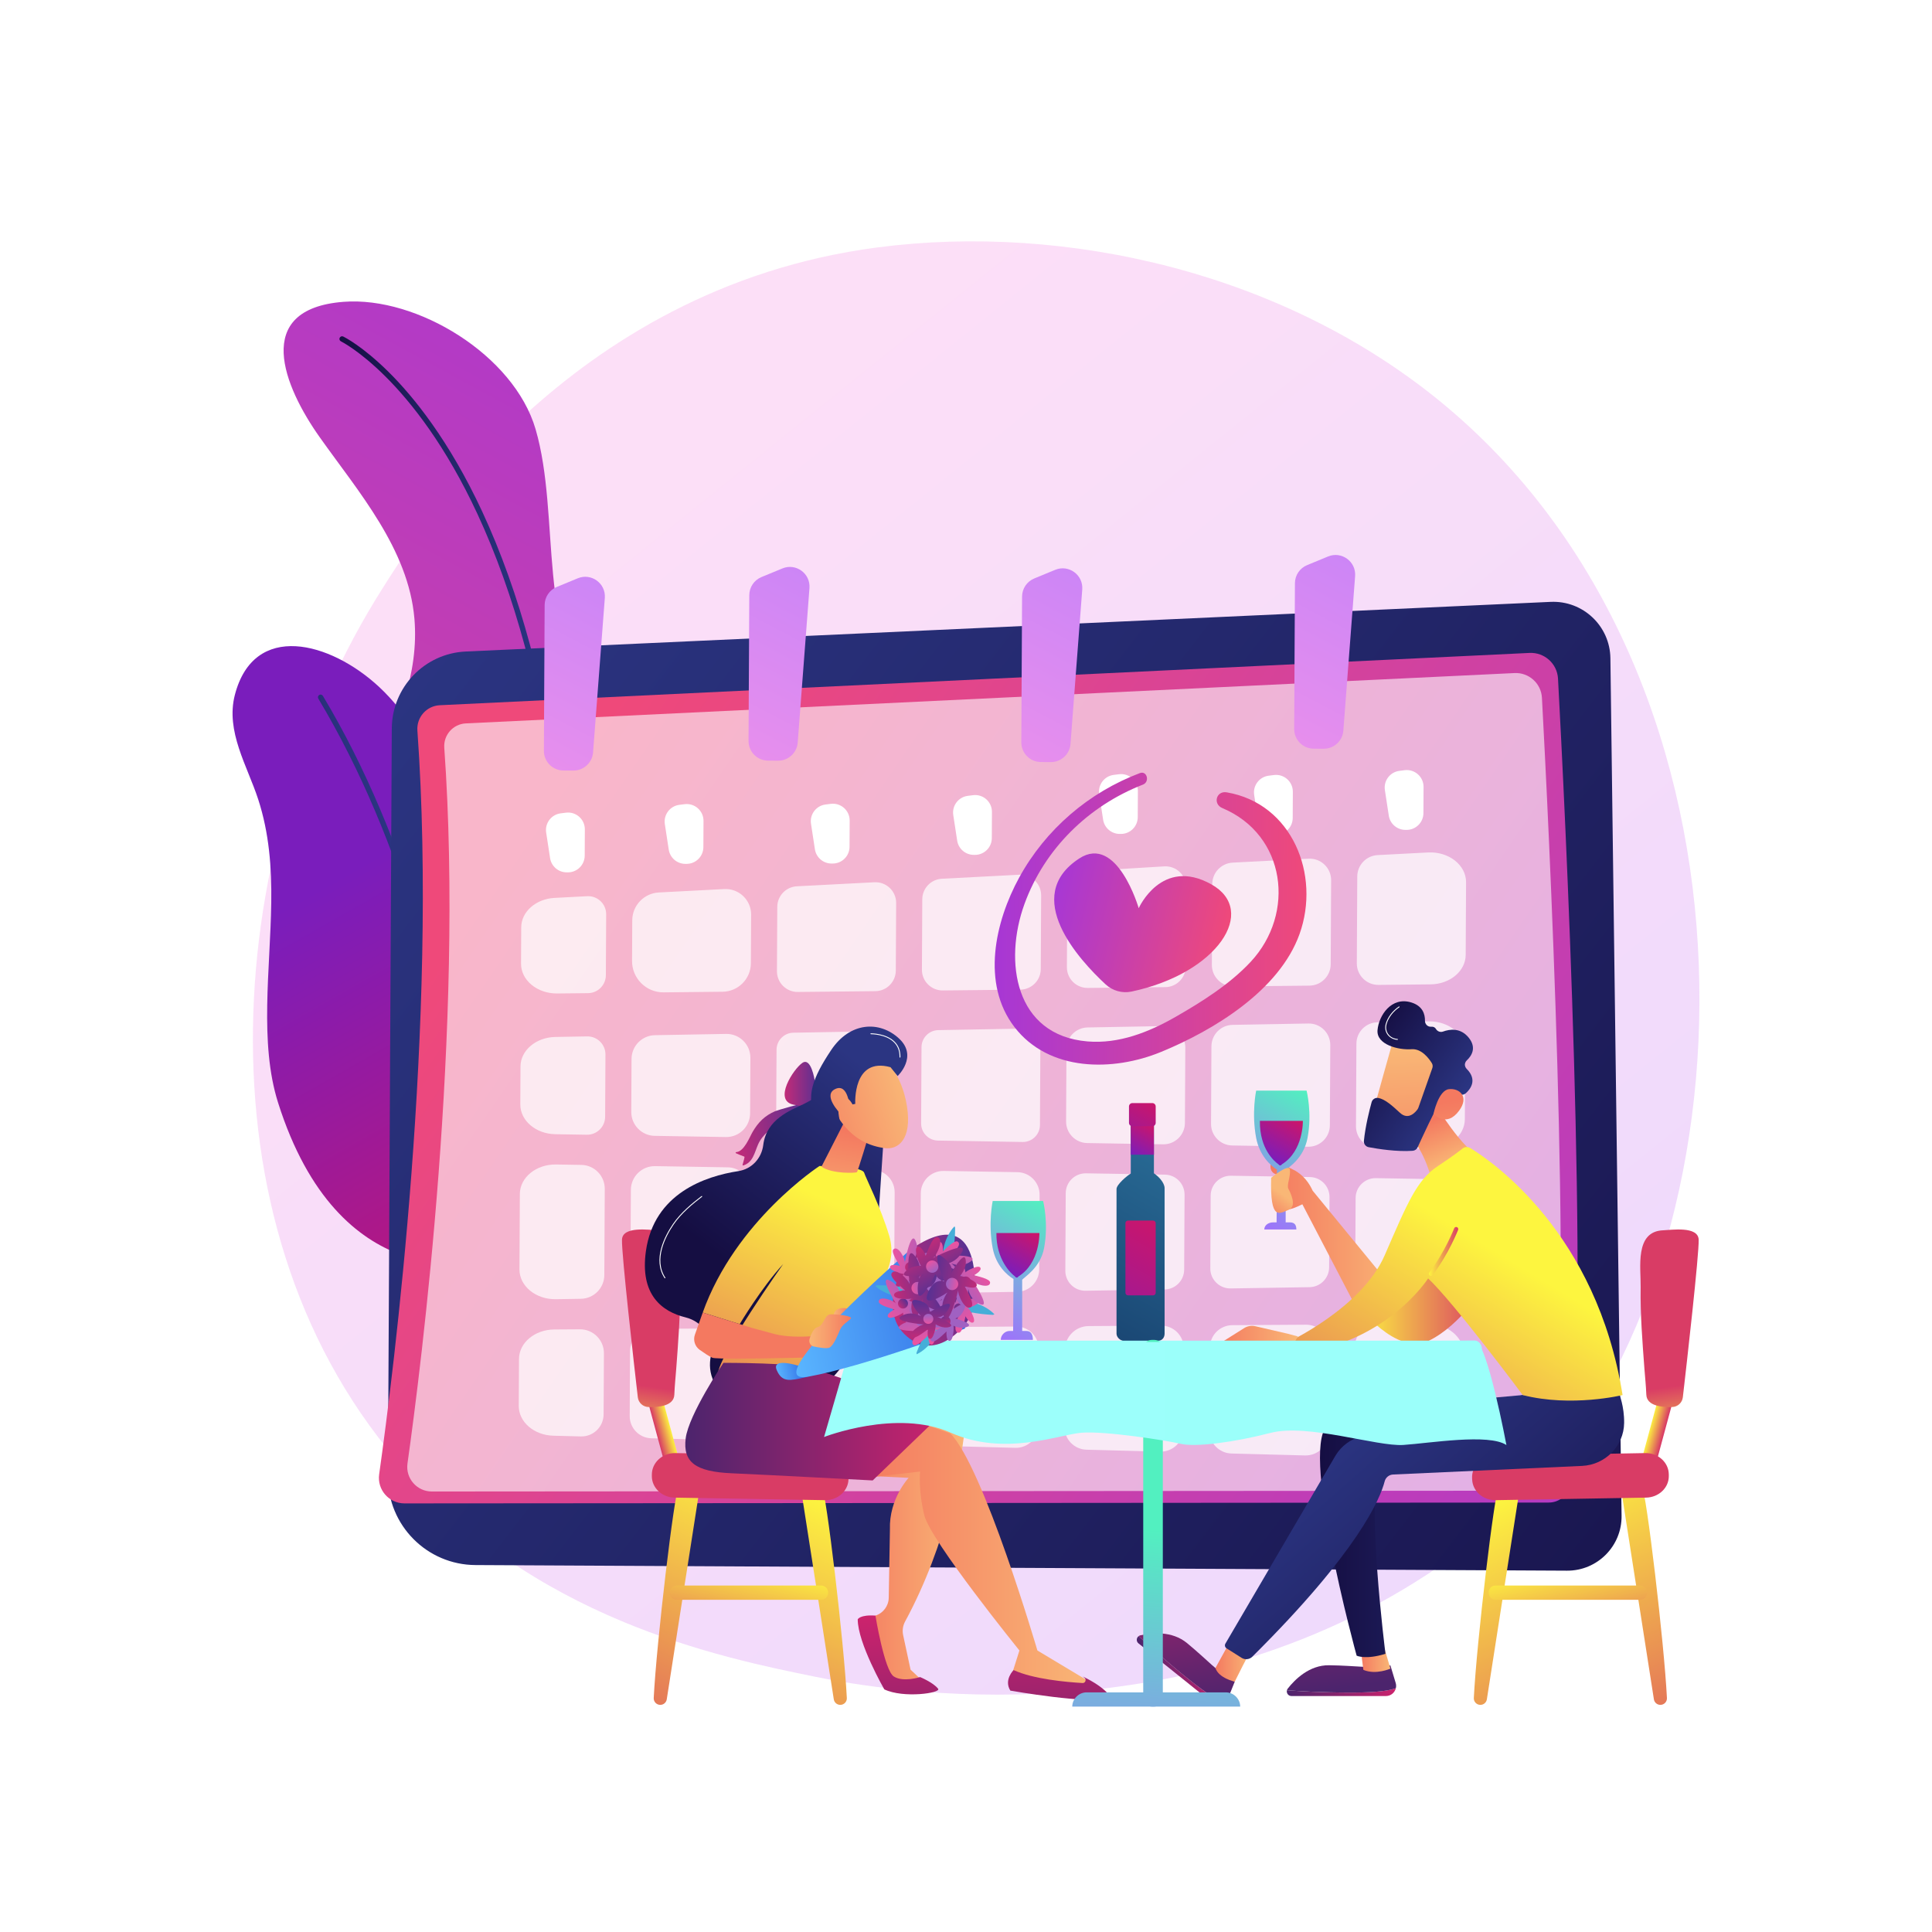 <?xml version="1.0" encoding="utf-8"?>
<!-- Generator: Adobe Illustrator 27.5.0, SVG Export Plug-In . SVG Version: 6.00 Build 0)  -->
<svg version="1.1" xmlns="http://www.w3.org/2000/svg" xmlns:xlink="http://www.w3.org/1999/xlink" x="0px" y="0px"
	 viewBox="0 0 3710 3710" style="enable-background:new 0 0 3710 3710;" xml:space="preserve">
<g id="Background">
	<g>
		<g>
			<rect style="fill:#FFFFFF;" width="3710" height="3710"/>
		</g>
	</g>
</g>
<g id="Illustration">
	<g>
		<linearGradient id="SVGID_1_" gradientUnits="userSpaceOnUse" x1="3624.601" y1="4077.907" x2="1141.34" y2="993.853">
			<stop  offset="0" style="stop-color:#B37CFF"/>
			<stop  offset="1" style="stop-color:#F895E7"/>
		</linearGradient>
		<path style="opacity:0.3;fill:url(#SVGID_1_);" d="M2941.44,2861.667c-57.04,60.049-111.01,98.774-153.651,129.369
			c-501.235,359.642-1094.329,254.808-1220.378,229.206c-186.135-37.805-545.93-110.881-806.055-416.783
			c-393.548-462.804-332.267-1191.94-27.004-1673.252c55.837-88.04,350.786-576.684,950.268-655.047
			c362.8-47.424,785.708,48.225,1091.967,304.809C3419.45,1318.562,3373.685,2406.614,2941.44,2861.667z"/>
		<g>
			<g>
				<g>
					
						<linearGradient id="SVGID_00000160167493011778541690000008240575705234158248_" gradientUnits="userSpaceOnUse" x1="982.744" y1="509.275" x2="2720.063" y2="2778.424" gradientTransform="matrix(-0.988 0.155 0.155 0.988 2388.591 -225.507)">
						<stop  offset="0" style="stop-color:#A737D5"/>
						<stop  offset="1" style="stop-color:#EF497A"/>
					</linearGradient>
					<path style="fill:url(#SVGID_00000160167493011778541690000008240575705234158248_);" d="M777.274,1341.142
						c14.859-49.517,23.087-100.2,18.522-153.257c-11.504-133.685-107.517-243.362-181.889-348.325
						c-68.353-96.471-131.445-246.313,45.856-259.979c141.252-10.887,327.136,102.355,368.65,244.394
						c49.13,168.109-0.377,397.629,123.177,537.922c172.845,196.263,264.927,130.575,322.794,498.539
						c24.726,157.228-48.724,257.652-140.965,321.109c-145.589,100.159-338.12,99.217-482.656-2.457
						c-127.69-89.823-217.831-233.641-219.888-391.936C628.8,1627.276,732.773,1489.435,777.274,1341.142z"/>
					
						<linearGradient id="SVGID_00000036964108046931544590000010372173788747288751_" gradientUnits="userSpaceOnUse" x1="1568.741" y1="1543.183" x2="1851.859" y2="1543.183" gradientTransform="matrix(-0.988 0.155 0.155 0.988 2388.591 -225.507)">
						<stop  offset="0" style="stop-color:#2B3582"/>
						<stop  offset="1" style="stop-color:#150E42"/>
					</linearGradient>
					<path style="fill:url(#SVGID_00000036964108046931544590000010372173788747288751_);" d="M1079.615,2506.031
						c-0.154,0-0.307-0.007-0.464-0.02c-2.819-0.254-4.901-2.746-4.649-5.567c32.244-359.345,30.117-680.069-6.322-953.26
						c-29.122-218.34-80.095-406.935-151.5-560.545C795.49,725.935,656.077,656.146,654.683,655.472
						c-2.549-1.234-3.616-4.3-2.382-6.849c1.234-2.549,4.305-3.616,6.849-2.382c1.471,0.711,36.616,18.01,87.322,68.267
						c46.541,46.127,115.462,130.033,179.508,267.807c71.844,154.552,123.108,344.143,152.367,563.512
						c36.539,273.945,38.682,595.433,6.372,955.533C1084.479,2504.026,1082.24,2506.031,1079.615,2506.031z"/>
				</g>
			</g>
			<g>
				
					<linearGradient id="SVGID_00000074407321604878285190000014551862532133891742_" gradientUnits="userSpaceOnUse" x1="2096.596" y1="2478.177" x2="2232.418" y2="1436.873" gradientTransform="matrix(-0.926 0.377 0.377 0.926 2148.455 -471.857)">
					<stop  offset="0" style="stop-color:#CE1567"/>
					<stop  offset="1" style="stop-color:#7A1DBC"/>
				</linearGradient>
				<path style="fill:url(#SVGID_00000074407321604878285190000014551862532133891742_);" d="M533.976,2117.442
					c-36.347-114.797-14.837-256.535-13.061-384.255c0.938-67.529-4.107-133.605-25.086-198.19
					c-20.858-64.214-63.008-130.583-44.793-200.692c36.707-141.245,182.855-102.577,276.803-15.365
					c109.02,101.204,163.537,286.022,220.9,425.918c34.581,84.336,80.052,169.267,105.065,256.817
					c41.438,145.033,24.146,252.967-35.696,333.434c-57.395,77.18-158.571,107.222-248.851,74.047
					C687.703,2379.186,592.609,2302.633,533.976,2117.442z"/>
				
					<linearGradient id="SVGID_00000050651902963842713040000016382508137579690165_" gradientUnits="userSpaceOnUse" x1="2078.027" y1="1746.616" x2="2294.728" y2="1746.616" gradientTransform="matrix(-0.926 0.377 0.377 0.926 2148.455 -471.857)">
					<stop  offset="0" style="stop-color:#2B3582"/>
					<stop  offset="1" style="stop-color:#150E42"/>
				</linearGradient>
				<path style="fill:url(#SVGID_00000050651902963842713040000016382508137579690165_);" d="M931.772,2614.537
					c-0.02,0-0.038,0-0.057,0c-2.833-0.03-5.103-2.352-5.073-5.183c0.02-1.823,1.519-185.192-36.525-432.064
					c-35.088-227.686-111.948-557.504-278.85-835.746c-1.457-2.429-0.669-5.579,1.759-7.034c2.425-1.459,5.577-0.669,7.034,1.759
					c167.792,279.728,245,611.006,280.222,839.657c38.15,247.661,36.636,431.709,36.616,433.538
					C936.868,2612.277,934.578,2614.537,931.772,2614.537z"/>
			</g>
		</g>
		<g>
			
				<linearGradient id="SVGID_00000018915550758083730760000017550045091280757943_" gradientUnits="userSpaceOnUse" x1="-2535.584" y1="5704.304" x2="-4812.98" y2="8695.601" gradientTransform="matrix(0.005 -1 1 0.005 -4893.13 -1362.429)">
				<stop  offset="0" style="stop-color:#2B3582"/>
				<stop  offset="1" style="stop-color:#150E42"/>
			</linearGradient>
			<path style="fill:url(#SVGID_00000018915550758083730760000017550045091280757943_);" d="M913.023,3005.362
				c-93.295-0.48-168.536-76.501-168.057-169.796l7.39-1436.563c0.408-79.254,62.853-144.285,142.024-147.909l2083.293-95.323
				c61.955-2.836,113.949,46.191,114.758,108.205l21.454,1646.637c0.759,58.271-46.428,105.831-104.704,105.531L913.023,3005.362z"
				/>
			<g>
				
					<linearGradient id="SVGID_00000098180943886862136380000011081597491133701507_" gradientUnits="userSpaceOnUse" x1="-4528.443" y1="8438.064" x2="-2852.843" y2="5965.964" gradientTransform="matrix(0.005 -1 1 0.005 -4893.13 -1362.429)">
					<stop  offset="0" style="stop-color:#A737D5"/>
					<stop  offset="1" style="stop-color:#EF497A"/>
				</linearGradient>
				<path style="fill:url(#SVGID_00000098180943886862136380000011081597491133701507_);" d="M776.759,2886.968
					c-29.85,0.021-52.817-26.347-48.654-55.907c27.613-196.039,113.362-870.211,73.416-1428.18
					c-1.821-25.446,17.565-47.42,43.046-48.642l2092.602-100.425c28.693-1.378,53.11,20.653,54.659,49.338
					c12.675,234.648,61.371,1200.993,23.506,1545.389c-2.304,20.961-20.043,36.789-41.131,36.805L776.759,2886.968z"/>
				<path style="opacity:0.6;fill:#FFFFFF;" d="M829.304,2864.129c-28.726,0.022-50.83-25.355-46.823-53.8
					c26.573-188.657,109.093-837.444,70.652-1374.402c-1.753-24.488,16.902-45.634,41.423-46.812l2013.804-96.643
					c27.613-1.324,51.111,19.876,52.601,47.481c12.199,225.813,59.061,1155.769,22.621,1487.198
					c-2.218,20.171-19.289,35.402-39.581,35.418L829.304,2864.129z"/>
			</g>
			
				<linearGradient id="SVGID_00000160885916148565727150000015134657020286077338_" gradientUnits="userSpaceOnUse" x1="1815.273" y1="1144.652" x2="1384.226" y2="1980.881" gradientTransform="matrix(1 0.005 -0.005 1 -467.064 -330.202)">
				<stop  offset="0" style="stop-color:#B37CFF"/>
				<stop  offset="1" style="stop-color:#F895E7"/>
			</linearGradient>
			<path style="fill:url(#SVGID_00000160885916148565727150000015134657020286077338_);" d="M1101.076,1479.686l-19.141-0.098
				c-20.816-0.108-37.606-17.069-37.5-37.887l1.441-279.938c0.078-15.195,9.271-28.855,23.317-34.651l40.274-16.616
				c25.959-10.71,54.092,9.705,51.961,37.704l-22.572,296.653C1137.355,1464.579,1120.859,1479.787,1101.076,1479.686z"/>
			
				<linearGradient id="SVGID_00000128473499221507791880000009318888756247568780_" gradientUnits="userSpaceOnUse" x1="2208.178" y1="1123.668" x2="1777.133" y2="1959.894" gradientTransform="matrix(1 0.005 -0.005 1 -467.064 -330.202)">
				<stop  offset="0" style="stop-color:#B37CFF"/>
				<stop  offset="1" style="stop-color:#F895E7"/>
			</linearGradient>
			<path style="fill:url(#SVGID_00000128473499221507791880000009318888756247568780_);" d="M1494.053,1460.745l-19.141-0.099
				c-20.816-0.108-37.606-17.069-37.499-37.887l1.441-279.938c0.078-15.195,9.271-28.855,23.317-34.651l40.274-16.616
				c25.957-10.708,54.091,9.706,51.961,37.704l-22.574,296.652C1530.33,1445.637,1513.835,1460.847,1494.053,1460.745z"/>
			
				<linearGradient id="SVGID_00000165931205613589699110000013665754361162036884_" gradientUnits="userSpaceOnUse" x1="2732.056" y1="1123.637" x2="2301.01" y2="1959.865" gradientTransform="matrix(1 0.005 -0.005 1 -467.064 -330.202)">
				<stop  offset="0" style="stop-color:#B37CFF"/>
				<stop  offset="1" style="stop-color:#F895E7"/>
			</linearGradient>
			<path style="fill:url(#SVGID_00000165931205613589699110000013665754361162036884_);" d="M2017.879,1463.44l-19.14-0.098
				c-20.818-0.108-37.607-17.071-37.5-37.887l1.439-279.94c0.078-15.193,9.271-28.855,23.317-34.649l40.275-16.616
				c25.957-10.71,54.09,9.704,51.961,37.704l-22.574,296.652C2054.156,1448.333,2037.661,1463.541,2017.879,1463.44z"/>
			
				<linearGradient id="SVGID_00000039816462671454008860000016760868393325140110_" gradientUnits="userSpaceOnUse" x1="3255.931" y1="1095.277" x2="2824.885" y2="1931.505" gradientTransform="matrix(1 0.005 -0.005 1 -467.064 -330.202)">
				<stop  offset="0" style="stop-color:#B37CFF"/>
				<stop  offset="1" style="stop-color:#F895E7"/>
			</linearGradient>
			<path style="fill:url(#SVGID_00000039816462671454008860000016760868393325140110_);" d="M2541.848,1437.806l-19.141-0.098
				c-20.816-0.108-37.606-17.069-37.499-37.887l1.441-279.938c0.078-15.195,9.271-28.856,23.317-34.651l40.274-16.616
				c25.957-10.71,54.091,9.706,51.961,37.704l-22.574,296.652C2578.126,1422.699,2561.631,1437.909,2541.848,1437.806z"/>
			<path style="opacity:0.72;fill:#FFFFFF;" d="M2049.483,1712.094l-0.746,145.156c-0.114,22.156,17.938,40.114,40.093,39.883
				l148.851-1.551c21.672-0.225,39.154-17.8,39.266-39.474l0.785-152.605c0.118-22.938-19.178-41.197-42.074-39.813l-148.889,9
				C2065.902,1673.951,2049.592,1691.187,2049.483,1712.094z"/>
			<path style="opacity:0.72;fill:#FFFFFF;" d="M1532.074,1904.856l148.851-1.549c21.672-0.227,39.155-17.801,39.266-39.476
				l0.668-129.795c0.118-22.804-18.967-41.016-41.742-39.83l-148.881,7.743c-21.007,1.092-37.511,18.387-37.62,39.422
				l-0.635,123.602C1491.868,1887.13,1509.918,1905.087,1532.074,1904.856z"/>
			<path style="opacity:0.72;fill:#FFFFFF;" d="M1672.864,2549.115l-141.601,0.902c-23.721,0.149-42.905,19.357-43.028,43.078
				l-0.681,132.631c-0.121,23.559,18.614,42.892,42.166,43.51l141.579,3.717c24.265,0.636,44.313-18.793,44.438-43.066
				l0.707-137.248C1716.566,2568.53,1696.975,2548.962,1672.864,2549.115z"/>
			<path style="opacity:0.72;fill:#FFFFFF;" d="M1437.41,2723.339l0.668-129.679c0.122-23.697-19.135-42.928-42.831-42.779
				l-143.088,0.911c-23.314,0.149-42.169,19.027-42.29,42.34l-0.642,125.013c-0.12,23.155,18.296,42.157,41.444,42.765
				l143.063,3.756C1417.582,2766.293,1437.288,2747.196,1437.41,2723.339z"/>
			<path style="opacity:0.72;fill:#FFFFFF;" d="M1440.422,2137.895l0.547-106.452c0.132-25.707-20.916-46.488-46.618-46.028
				l-136.614,2.442c-24.88,0.443-44.854,20.673-44.982,45.558l-0.524,101.734c-0.13,25.089,19.951,45.611,45.038,46.03
				l136.589,2.274C1419.356,2183.878,1440.292,2163.395,1440.422,2137.895z"/>
			<path style="opacity:0.72;fill:#FFFFFF;" d="M1438.831,2447.246l0.837-162.823c0.121-23.313-18.539-42.384-41.851-42.773
				l-139.791-2.327c-25.498-0.425-46.433,20.057-46.564,45.558l-0.845,164.209c-0.122,23.857,19.386,43.154,43.24,42.773
				l143.094-2.283C1420.103,2489.213,1438.711,2470.4,1438.831,2447.246z"/>
			<path style="opacity:0.72;fill:#FFFFFF;" d="M1810.448,1901.957l148.85-1.551c21.672-0.225,39.154-17.8,39.266-39.474
				l0.727-141.378c0.118-22.805-18.967-41.015-41.74-39.832l-148.881,7.743c-21.006,1.094-37.51,18.389-37.618,39.425
				l-0.695,135.184C1770.241,1884.231,1788.294,1902.188,1810.448,1901.957z"/>
			<path style="opacity:0.72;fill:#FFFFFF;" d="M1717.216,2442.078l0.784-152.284c0.122-23.719-18.863-43.123-42.582-43.519
				l-141.584-2.359c-24.107-0.402-43.9,18.965-44.024,43.074l-0.808,156.902c-0.125,24.272,19.723,43.906,43.993,43.52l141.61-2.26
				C1698.162,2484.776,1717.095,2465.637,1717.216,2442.078z"/>
			<path style="opacity:0.72;fill:#FFFFFF;" d="M1964.377,1975.226l-162.53,2.906c-17.842,0.318-32.164,14.824-32.257,32.668
				l-0.753,146.43c-0.092,17.992,14.308,32.708,32.296,33.008l162.501,2.705c18.283,0.306,33.296-14.382,33.39-32.668l0.782-152.043
				C1997.901,1989.798,1982.809,1974.896,1964.377,1975.226z"/>
			<path style="opacity:0.72;fill:#FFFFFF;" d="M2047.931,2014.068l-0.718,139.458c-0.116,22.613,17.982,41.108,40.591,41.485
				l145.634,2.425c22.979,0.382,41.846-18.077,41.966-41.06l0.743-144.488c0.12-23.169-18.849-41.898-42.015-41.484l-145.66,2.604
				C2066.047,1973.409,2048.046,1991.64,2047.931,2014.068z"/>
			<path style="opacity:0.72;fill:#FFFFFF;" d="M1522.797,2185.6l162.504,2.708c18.284,0.304,33.295-14.384,33.388-32.67
				l0.733-142.431c0.096-18.434-14.997-33.336-33.429-33.006l-162.533,2.903c-17.841,0.321-32.163,14.826-32.256,32.67
				l-0.704,136.818C1490.409,2170.585,1504.808,2185.302,1522.797,2185.6z"/>
			<path style="opacity:0.72;fill:#FFFFFF;" d="M1953.752,2250.911l-141.584-2.359c-24.106-0.401-43.898,18.963-44.024,43.074
				l-0.759,147.823c-0.125,24.273,19.723,43.908,43.993,43.52l141.608-2.258c23.557-0.376,42.49-19.515,42.611-43.074l0.737-143.207
				C1996.455,2270.709,1977.471,2251.305,1953.752,2250.911z"/>
			<path style="opacity:0.72;fill:#FFFFFF;" d="M2236.987,2255.629l-151.498-2.523c-21.347-0.357-38.874,16.793-38.984,38.144
				l-0.765,148.821c-0.111,21.495,17.466,38.882,38.957,38.539l151.523-2.418c20.86-0.332,37.628-17.282,37.735-38.144l0.74-143.882
				C2274.802,2273.161,2257.991,2255.977,2236.987,2255.629z"/>
			<path style="opacity:0.72;fill:#FFFFFF;" d="M1274.486,1905.615l112.977-1.176c30.048-0.314,54.288-24.68,54.442-54.731
				l0.481-93.23c0.145-28.169-23.43-50.666-51.562-49.203l-125.647,6.534c-28.507,1.483-50.906,24.955-51.052,53.502l-0.401,77.86
				C1213.552,1878.75,1240.91,1905.965,1274.486,1905.615z"/>
			<path style="opacity:0.72;fill:#FFFFFF;" d="M1159.692,2598.712c0.131-25.501-20.591-46.198-46.092-46.037l-49.218,0.314
				c-37.405,0.236-67.589,25.448-67.749,56.592l-0.464,90.124c-0.158,30.888,29.29,56.295,66.375,57.269l52.869,1.387
				c23.847,0.627,43.553-18.47,43.675-42.327L1159.692,2598.712z"/>
			<path style="opacity:0.72;fill:#FFFFFF;" d="M2741.562,2542.313l-96.792,0.617c-23.741,0.152-42.941,19.375-43.063,43.115
				l-0.869,168.866c-0.122,23.578,18.63,42.929,42.201,43.547l96.404,2.531c38.439,1.008,70.263-24.553,70.428-56.565l0.746-144.816
				C2810.778,2567.852,2779.707,2542.071,2741.562,2542.313z"/>
			<path style="opacity:0.72;fill:#FFFFFF;" d="M1067.36,2494.839l48.036-0.765c24.915-0.399,44.941-20.641,45.069-45.56
				l0.851-165.522c0.13-25.089-19.951-45.613-45.038-46.03l-48.374-0.806c-38.142-0.636-69.477,24.826-69.641,56.583l-0.745,144.813
				C997.353,2469.568,1028.913,2495.454,1067.36,2494.839z"/>
			<path style="opacity:0.72;fill:#FFFFFF;" d="M1066.311,2177.999l60.503,1.007c19.284,0.321,35.115-15.17,35.215-34.456
				l0.614-119.552c0.101-19.443-15.819-35.159-35.256-34.813l-61.061,1.092c-37.03,0.661-66.645,25.743-66.804,56.58l-0.375,72.855
				C998.988,2151.856,1028.911,2177.375,1066.311,2177.999z"/>
			<path style="opacity:0.72;fill:#FFFFFF;" d="M2742.479,1636.974l-96.993,5.045c-21.852,1.136-39.02,19.128-39.133,41.009
				l-0.857,166.801c-0.119,23.047,18.659,41.728,41.706,41.488l99.939-1.041c37.275-0.389,67.256-25.555,67.415-56.589
				l0.718-139.526C2815.443,1661.175,2782.02,1634.917,2742.479,1636.974z"/>
			<path style="opacity:0.72;fill:#FFFFFF;" d="M1951.23,2547.344l-141.601,0.901c-23.72,0.151-42.904,19.359-43.026,43.08
				l-0.728,141.707c-0.121,23.559,18.614,42.893,42.165,43.512l141.577,3.715c24.265,0.637,44.313-18.792,44.438-43.064
				l0.754-146.325C1994.932,2566.759,1975.341,2547.19,1951.23,2547.344z"/>
			<path style="opacity:0.72;fill:#FFFFFF;" d="M2743.605,1961.3l-98.364,1.757c-22.425,0.402-40.424,18.633-40.54,41.059
				l-0.816,158.68c-0.118,22.612,17.98,41.108,40.59,41.485l98.818,1.647c38.14,0.635,69.475-24.827,69.639-56.583l0.672-130.762
				C2813.77,1986.518,2782.113,1960.612,2743.605,1961.3z"/>
			<path style="opacity:0.72;fill:#FFFFFF;" d="M2744.885,2264.086l-102.726-1.711c-21.347-0.355-38.875,16.793-38.984,38.144
				l-0.672,130.667c-0.111,21.495,17.466,38.882,38.957,38.539l103.163-1.645c37.092-0.593,66.8-25.696,66.959-56.584l0.464-90.124
				C2812.207,2290.229,2782.286,2264.71,2744.885,2264.086z"/>
			<path style="opacity:0.72;fill:#FFFFFF;" d="M2324.841,2295.885l-0.72,139.745c-0.109,21.494,17.466,38.882,38.958,38.539
				l151.523-2.418c20.86-0.334,37.626-17.282,37.734-38.146l0.693-134.804c0.108-21.004-16.704-38.189-37.707-38.537l-151.498-2.523
				C2342.478,2257.384,2324.951,2274.534,2324.841,2295.885z"/>
			<path style="opacity:0.72;fill:#FFFFFF;" d="M2507.931,2543.8l-141.53,0.901c-23.741,0.151-42.941,19.375-43.062,43.115
				l-0.823,159.79c-0.122,23.578,18.63,42.927,42.201,43.548l141.507,3.713c24.285,0.639,44.351-18.807,44.476-43.101l0.846-164.404
				C2551.669,2563.232,2532.061,2543.647,2507.931,2543.8z"/>
			<path style="opacity:0.72;fill:#FFFFFF;" d="M1069.926,1907.745l59.223-0.617c18.92-0.197,34.181-15.539,34.279-34.459
				l0.601-116.933c0.103-19.908-16.556-35.805-36.437-34.771l-62.688,3.26c-35.882,1.866-63.853,26.548-64.006,56.482l-0.359,69.745
				C1000.374,1882.318,1031.651,1908.144,1069.926,1907.745z"/>
			<path style="opacity:0.72;fill:#FFFFFF;" d="M2229.562,2545.573l-139.149,0.885c-25.06,0.16-45.327,20.451-45.456,45.51
				l-0.763,148.332c-0.122,23.58,18.63,42.929,42.202,43.548l141.505,3.714c24.286,0.637,44.351-18.809,44.476-43.101l0.799-155.328
				C2273.301,2565.003,2253.692,2545.418,2229.562,2545.573z"/>
			<path style="opacity:0.72;fill:#FFFFFF;" d="M2327.918,1697.51l-0.799,155.217c-0.119,23.049,18.661,41.729,41.708,41.488
				l145.655-1.516c22.545-0.235,40.732-18.517,40.848-41.063l0.83-161.279c0.123-23.723-19.729-42.667-43.422-41.435l-145.686,7.576
				C2345.2,1657.637,2328.031,1675.629,2327.918,1697.51z"/>
			<path style="opacity:0.72;fill:#FFFFFF;" d="M2326.316,2009.091l-0.767,149.07c-0.116,22.612,17.982,41.108,40.59,41.485
				l145.636,2.426c22.979,0.384,41.846-18.077,41.964-41.06l0.793-154.098c0.12-23.169-18.849-41.898-42.015-41.484l-145.66,2.603
				C2344.432,1968.434,2326.43,1986.665,2326.316,2009.091z"/>
			<path style="fill:#FFFFFF;" d="M1048.804,1598.751l7.495,49.03c2.4,15.699,15.862,27.321,31.745,27.403l2.322,0.01
				c17.828,0.093,32.356-14.286,32.447-32.114l0.258-50.316c0.101-19.5-16.981-34.636-36.328-32.192l-10.076,1.273
				C1058.655,1564.124,1046.06,1580.802,1048.804,1598.751z"/>
			<path style="fill:#FFFFFF;" d="M1276.674,1582.438l7.496,49.03c2.398,15.7,15.862,27.321,31.743,27.403l2.323,0.012
				c17.828,0.091,32.354-14.286,32.446-32.115l0.26-50.315c0.1-19.501-16.98-34.637-36.327-32.193l-10.076,1.273
				C1286.524,1547.811,1273.931,1564.491,1276.674,1582.438z"/>
			<path style="fill:#FFFFFF;" d="M1557.351,1581.793l7.496,49.03c2.399,15.699,15.862,27.321,31.743,27.403l2.323,0.011
				c17.828,0.093,32.355-14.286,32.446-32.115l0.26-50.315c0.1-19.501-16.98-34.636-36.328-32.192l-10.076,1.273
				C1567.201,1547.166,1554.609,1563.844,1557.351,1581.793z"/>
			<path style="fill:#FFFFFF;" d="M1830.555,1565.157l7.495,49.03c2.4,15.699,15.862,27.321,31.745,27.403l2.322,0.01
				c17.828,0.093,32.356-14.286,32.447-32.114l0.258-50.316c0.101-19.5-16.98-34.636-36.326-32.191l-10.076,1.273
				C1840.406,1530.529,1827.811,1547.208,1830.555,1565.157z"/>
			<path style="fill:#FFFFFF;" d="M2110.792,1524.938l7.497,49.03c2.399,15.699,15.862,27.321,31.743,27.403l2.323,0.013
				c17.828,0.091,32.355-14.288,32.446-32.116l0.26-50.313c0.1-19.501-16.98-34.637-36.327-32.193l-10.076,1.273
				C2120.643,1490.31,2108.05,1506.99,2110.792,1524.938z"/>
			<path style="fill:#FFFFFF;" d="M2408.37,1526.469l7.495,49.03c2.401,15.699,15.863,27.321,31.745,27.403l2.322,0.011
				c17.828,0.093,32.355-14.286,32.448-32.114l0.258-50.314c0.1-19.501-16.98-34.637-36.327-32.193l-10.076,1.273
				C2418.219,1491.841,2405.626,1508.521,2408.37,1526.469z"/>
			<path style="fill:#FFFFFF;" d="M2659.375,1517.177l7.495,49.03c2.399,15.699,15.862,27.321,31.743,27.403l2.323,0.011
				c17.828,0.093,32.355-14.286,32.446-32.115l0.26-50.315c0.1-19.501-16.98-34.636-36.328-32.192l-10.076,1.273
				C2669.224,1482.548,2656.631,1499.227,2659.375,1517.177z"/>
			<g>
				
					<linearGradient id="SVGID_00000129894650476263440430000005920888816642925716_" gradientUnits="userSpaceOnUse" x1="2388.684" y1="2080.829" x2="2986.707" y2="2080.829" gradientTransform="matrix(1 0.005 -0.005 1 -467.064 -330.202)">
					<stop  offset="0" style="stop-color:#A737D5"/>
					<stop  offset="1" style="stop-color:#EF497A"/>
				</linearGradient>
				<path style="fill:url(#SVGID_00000129894650476263440430000005920888816642925716_);" d="M2355.666,1521.522
					c-20.138-3.436-27.027,22.379-8.487,30.183c122.677,51.64,141.031,202.407,54.498,295.266
					c-40.025,42.95-93.501,76.645-144.187,105.687c-51.406,29.454-108.954,52.25-169.239,47.169
					c-139.741-11.773-160.988-153.468-121.036-263.71c38.424-106.031,123.042-188.771,227.61-229.463
					c13.507-5.255,7.888-27.29-5.961-22.072c-98.131,36.978-181.014,108.148-231.588,200.351
					c-46.519,84.81-73.332,203.818-9.315,287.174c66.244,86.257,189.345,85.843,281.492,47.96
					c101.358-41.67,227.169-117.975,266.044-226.402C2536.221,1680.078,2481.506,1542.98,2355.666,1521.522z"/>
				
					<linearGradient id="SVGID_00000113354706408516384720000006959619826050186936_" gradientUnits="userSpaceOnUse" x1="2668.61" y1="1129.168" x2="3010.088" y2="1129.168" gradientTransform="matrix(0.975 0.22 -0.22 0.975 -336.389 57.272)">
					<stop  offset="0" style="stop-color:#A737D5"/>
					<stop  offset="1" style="stop-color:#EF497A"/>
				</linearGradient>
				<path style="fill:url(#SVGID_00000113354706408516384720000006959619826050186936_);" d="M2186.662,1743.99
					c0,0,44.004-99.067,139.396-45.844c90.368,50.42,12.42,170.841-152.988,205.911c-17.932,3.803-36.59-1.389-50.043-13.839
					c-50.368-46.609-162.832-168.683-50.393-241.798C2145.248,1601.204,2186.662,1743.99,2186.662,1743.99z"/>
			</g>
		</g>
		<g>
			
				<linearGradient id="SVGID_00000023265210446681036010000017961737747362776228_" gradientUnits="userSpaceOnUse" x1="1677.993" y1="2337.395" x2="1826.433" y2="2337.395" gradientTransform="matrix(0.981 -0.195 0.195 0.981 -693.352 228.87)">
				<stop  offset="0" style="stop-color:#C32B78"/>
				<stop  offset="1" style="stop-color:#593092"/>
			</linearGradient>
			<path style="fill:url(#SVGID_00000023265210446681036010000017961737747362776228_);" d="M1488.273,2133.916
				c-19.68,8.497-32.296,21.251-42.985,39.571c-5.873,10.067-16.358,38.009-31.639,38.958c-0.496,0.032-0.908,0.392-1.004,0.881
				c-0.096,0.487,0.149,0.979,0.596,1.193c5.112,2.468,10.388,4.323,15.745,6.373c0.481,0.184,0.769,0.679,0.689,1.188
				c-0.77,4.913-2.558,9.754-3.744,14.61c-0.094,0.383,0.026,0.786,0.313,1.054c0.287,0.27,0.696,0.365,1.072,0.249
				c18.689-5.782,21.476-24.6,28.399-40.287c8.71-19.736,27.186-32.908,46.073-42.007c11.358-5.473,23.116-10.093,34.61-15.266
				c3.975-1.79,7.957-3.567,11.958-5.299l-2.897-14.56C1544.569,2116.108,1492.565,2132.061,1488.273,2133.916z"/>
			
				<linearGradient id="SVGID_00000070080013662196729580000006959908259315363774_" gradientUnits="userSpaceOnUse" x1="1506.722" y1="2082.087" x2="1570.006" y2="2082.087">
				<stop  offset="0" style="stop-color:#C32B78"/>
				<stop  offset="1" style="stop-color:#593092"/>
			</linearGradient>
			<path style="fill:url(#SVGID_00000070080013662196729580000006959908259315363774_);" d="M1564.352,2074.365
				c0,0-6.687-45.026-23.728-33.229c-17.041,11.798-55.782,71.222-17.696,79.962c38.086,8.74,43.258,1.042,43.913-5.706
				C1567.496,2108.645,1574.972,2087.931,1564.352,2074.365z"/>
			
				<linearGradient id="SVGID_00000065785361472251858130000008811083063763991693_" gradientUnits="userSpaceOnUse" x1="2605.69" y1="2487.086" x2="2852.457" y2="2487.086">
				<stop  offset="0" style="stop-color:#FDF53F"/>
				<stop  offset="1" style="stop-color:#D93C65"/>
			</linearGradient>
			<path style="fill:url(#SVGID_00000065785361472251858130000008811083063763991693_);" d="M2605.69,2504.85
				c0,0,75.419,100.28,137.99,69.803c62.571-30.478,108.778-107.162,108.778-107.162l-108.778-73.736L2605.69,2504.85z"/>
			
				<linearGradient id="SVGID_00000034090049776175351940000010503447085392716453_" gradientUnits="userSpaceOnUse" x1="-9414.287" y1="2374.506" x2="-9158.925" y2="2374.506" gradientTransform="matrix(-1 0 0 1 -6719.28 0)">
				<stop  offset="0" style="stop-color:#F9B776"/>
				<stop  offset="1" style="stop-color:#F47960"/>
			</linearGradient>
			<path style="fill:url(#SVGID_00000034090049776175351940000010503447085392716453_);" d="M2454.677,2260.926
				c0,0,12.557,0.666-4.856-6.038c-17.413-6.703-7.199-28.547-7.199-28.547s6.251,2.664,41.077,19.875
				c19.918,9.843,31.093,27.222,37.018,40.303l174.291,212.476l-20.464,14.06c-26.907,18.489-63.917,9.406-79.208-19.438
				l-94.419-181.056C2417.91,2354.921,2454.677,2260.926,2454.677,2260.926z"/>
			<g>
				
					<linearGradient id="SVGID_00000173872852880908923080000017491703716786105236_" gradientUnits="userSpaceOnUse" x1="2325.882" y1="2127.988" x2="1819.223" y2="3043.871">
					<stop  offset="0" style="stop-color:#2C759E"/>
					<stop  offset="1" style="stop-color:#051042"/>
				</linearGradient>
				<path style="fill:url(#SVGID_00000173872852880908923080000017491703716786105236_);" d="M2215.851,2253.017v-121.104h-44.443
					v121.64c-6.837,3.948-27.349,21.018-27.349,29.72c0,8.813,0,229.894,0,277.526c0,5.673,4.352,10.799,9.582,12.996
					c8.996,3.778,24.174,8.864,38.147,8.864c13.973,0,27.81-5.086,36.806-8.864c5.231-2.197,7.769-7.323,7.769-12.996v-279.995
					C2236.363,2280.804,2236.363,2267.646,2215.851,2253.017z"/>
				
					<linearGradient id="SVGID_00000052803823472163023820000007522256204022436003_" gradientUnits="userSpaceOnUse" x1="2236.461" y1="2332.058" x2="2053.875" y2="2662.117">
					<stop  offset="0" style="stop-color:#CE1567"/>
					<stop  offset="1" style="stop-color:#7A1DBC"/>
				</linearGradient>
				<path style="fill:url(#SVGID_00000052803823472163023820000007522256204022436003_);" d="M2219.27,2348.811
					c0-2.728-2.212-4.939-4.94-4.939h-48.238c-2.728,0-4.94,2.211-4.94,4.939v133.706c0,2.728,2.212,4.939,4.94,4.939h48.238
					c2.728,0,4.94-2.211,4.94-4.939V2348.811z"/>
				
					<linearGradient id="SVGID_00000146483373381878573050000007770182858784360111_" gradientUnits="userSpaceOnUse" x1="2211.144" y1="2156.659" x2="2176.114" y2="2219.984">
					<stop  offset="0" style="stop-color:#CE1567"/>
					<stop  offset="1" style="stop-color:#7A1DBC"/>
				</linearGradient>
				
					<rect x="2171.408" y="2159.263" style="fill:url(#SVGID_00000146483373381878573050000007770182858784360111_);" width="44.443" height="58.118"/>
				
					<linearGradient id="SVGID_00000173870006817566652090000014707079919015864759_" gradientUnits="userSpaceOnUse" x1="2211.811" y1="2107.593" x2="2140.033" y2="2237.346">
					<stop  offset="0" style="stop-color:#CE1567"/>
					<stop  offset="1" style="stop-color:#7A1DBC"/>
				</linearGradient>
				<path style="fill:url(#SVGID_00000173870006817566652090000014707079919015864759_);" d="M2219.27,2124.722
					c0-3.581-2.903-6.484-6.484-6.484h-38.313c-3.581,0-6.484,2.903-6.484,6.484v31.476c0,3.581,2.903,6.484,6.484,6.484h38.313
					c3.581,0,6.484-2.903,6.484-6.484V2124.722z"/>
			</g>
			<g>
				
					<linearGradient id="SVGID_00000148651649721566822650000008925986901978614166_" gradientUnits="userSpaceOnUse" x1="2520.896" y1="2100.877" x2="2388.919" y2="2339.451">
					<stop  offset="0" style="stop-color:#52F0C0"/>
					<stop  offset="1" style="stop-color:#9F71FB"/>
				</linearGradient>
				<path style="fill:url(#SVGID_00000148651649721566822650000008925986901978614166_);" d="M2510.839,2185.286
					c9.172-48.155-1.818-90.978-1.818-90.978h-46.372h-4.076h-46.372c0,0-9.172,42.823,0,90.978
					c6.381,33.5,27.832,53.439,39.906,60.651l-0.669,101.354h-6.593c-9.973,0-17.038,6.185-17.038,13.594v0.081h61.536v-0.081
					c0-7.409-2.422-13.594-12.396-13.594h-8.117v-100.877C2475.671,2241.215,2503.536,2223.625,2510.839,2185.286z"/>
				
					<linearGradient id="SVGID_00000026121711677436404370000013433956985951220658_" gradientUnits="userSpaceOnUse" x1="2476.681" y1="2138.482" x2="2430.02" y2="2222.831">
					<stop  offset="0" style="stop-color:#CE1567"/>
					<stop  offset="1" style="stop-color:#7A1DBC"/>
				</linearGradient>
				<path style="fill:url(#SVGID_00000026121711677436404370000013433956985951220658_);" d="M2501.887,2152.426h-82.551
					c-0.677,54.699,28.673,78.326,35.35,83.101c0.827,0.591,1.809,2.366,2.825,2.366h1.738c0.908,0,1.8-1.715,2.57-2.196
					C2503.387,2209.752,2501.887,2152.426,2501.887,2152.426z"/>
			</g>
			<g>
				
					<linearGradient id="SVGID_00000070815599892333940280000009456795311677668224_" gradientUnits="userSpaceOnUse" x1="3496.695" y1="2194.529" x2="3525.238" y2="2194.529" gradientTransform="matrix(0.965 0.261 -0.261 0.965 364.87 -283.532)">
					<stop  offset="0" style="stop-color:#FDF53F"/>
					<stop  offset="0.664" style="stop-color:#E57A58"/>
					<stop  offset="1" style="stop-color:#D93C65"/>
				</linearGradient>
				<path style="fill:url(#SVGID_00000070815599892333940280000009456795311677668224_);" d="M3173.847,2833.206
					c-1.887,6.982-9.077,11.111-16.058,9.223l-2.268-0.613c-6.981-1.888-11.111-9.077-9.223-16.058l42.323-156.546
					c1.887-6.981,9.077-11.111,16.058-9.223l2.269,0.613c6.981,1.887,11.111,9.077,9.223,16.058L3173.847,2833.206z"/>
				<g>
					
						<linearGradient id="SVGID_00000023250428013721820970000000377869667285510326_" gradientUnits="userSpaceOnUse" x1="-992.272" y1="2799" x2="-1288.748" y2="3469.975" gradientTransform="matrix(-1 0 0 1 2057.327 0)">
						<stop  offset="0" style="stop-color:#FDF53F"/>
						<stop  offset="0.664" style="stop-color:#E57A58"/>
						<stop  offset="1" style="stop-color:#D93C65"/>
					</linearGradient>
					<path style="fill:url(#SVGID_00000023250428013721820970000000377869667285510326_);" d="M3152.898,2853.652
						c8.594,12.717,42.752,300.659,48.099,407.006c0.362,7.19-5.392,13.187-12.592,13.187l0,0c-6.211,0-11.494-4.523-12.452-10.659
						l-62.478-400.375L3152.898,2853.652z"/>
					
						<linearGradient id="SVGID_00000058558925207041647200000009129164710211141260_" gradientUnits="userSpaceOnUse" x1="-747.554" y1="2907.13" x2="-1044.032" y2="3578.108" gradientTransform="matrix(-1 0 0 1 2057.327 0)">
						<stop  offset="0" style="stop-color:#FDF53F"/>
						<stop  offset="0.664" style="stop-color:#E57A58"/>
						<stop  offset="1" style="stop-color:#D93C65"/>
					</linearGradient>
					<path style="fill:url(#SVGID_00000058558925207041647200000009129164710211141260_);" d="M2878.266,2853.652
						c-8.594,12.717-42.752,300.659-48.098,407.006c-0.363,7.19,5.39,13.187,12.591,13.187l0,0c6.21,0,11.494-4.523,12.451-10.659
						l62.478-400.375L2878.266,2853.652z"/>
					
						<linearGradient id="SVGID_00000176754810416818652070000012543257784596315794_" gradientUnits="userSpaceOnUse" x1="-1032.826" y1="3192.664" x2="-980.812" y2="2942.999" gradientTransform="matrix(-1 0 0 1 2057.327 0)">
						<stop  offset="0" style="stop-color:#FDF53F"/>
						<stop  offset="0.664" style="stop-color:#E57A58"/>
						<stop  offset="1" style="stop-color:#D93C65"/>
					</linearGradient>
					<path style="fill:url(#SVGID_00000176754810416818652070000012543257784596315794_);" d="M3204.569,2831.179l0.029,3.14
						c0.207,22.589-19.254,41.119-43.622,41.533l-288.785,4.912c-24.016,0.408-44.036-16.947-45.201-39.186l-0.151-2.874
						c-1.215-23.193,18.481-42.734,43.528-43.183l288.907-5.178C3184,2789.901,3204.36,2808.256,3204.569,2831.179z"/>
				</g>
				
					<linearGradient id="SVGID_00000170966238525902520380000014301210651810942128_" gradientUnits="userSpaceOnUse" x1="3247.855" y1="2796.236" x2="3229.341" y2="2659.698">
					<stop  offset="0" style="stop-color:#FDF53F"/>
					<stop  offset="0.664" style="stop-color:#E57A58"/>
					<stop  offset="1" style="stop-color:#D93C65"/>
				</linearGradient>
				<path style="fill:url(#SVGID_00000170966238525902520380000014301210651810942128_);" d="M3261.932,2380.504
					c-0.956-26.557-52.71-18.535-68.07-17.985c-55.278,1.981-42.693,72.001-43.313,109.104
					c-0.872,52.149,3.372,105.016,7.241,157.023c1.229,16.519,3.05,32.949,3.628,49.507c0.759,21.735,29.957,24.436,49.888,23.734
					c10.45-0.369,19.055-8.344,20.251-18.731C3238.727,2620.877,3262.917,2408.077,3261.932,2380.504z"/>
				
					<linearGradient id="SVGID_00000147186901058867401780000018061017760518086801_" gradientUnits="userSpaceOnUse" x1="2998.018" y1="2997.918" x2="3046.352" y2="3228.436">
					<stop  offset="0" style="stop-color:#FDF53F"/>
					<stop  offset="0.664" style="stop-color:#E57A58"/>
					<stop  offset="1" style="stop-color:#D93C65"/>
				</linearGradient>
				<path style="fill:url(#SVGID_00000147186901058867401780000018061017760518086801_);" d="M3162.826,3058.733
					c0,7.355-5.963,13.318-13.318,13.318h-277.627c-7.355,0-13.318-5.963-13.318-13.318v-0.713c0-7.355,5.963-13.318,13.318-13.318
					h277.627c7.355,0,13.318,5.963,13.318,13.318V3058.733z"/>
			</g>
			<g>
				
					<linearGradient id="SVGID_00000034085230452806374110000005586669443408553639_" gradientUnits="userSpaceOnUse" x1="1556.986" y1="2718.992" x2="1585.53" y2="2718.992" gradientTransform="matrix(-0.965 0.261 0.261 0.965 2082.174 -283.532)">
					<stop  offset="0" style="stop-color:#FDF53F"/>
					<stop  offset="0.664" style="stop-color:#E57A58"/>
					<stop  offset="1" style="stop-color:#D93C65"/>
				</linearGradient>
				<path style="fill:url(#SVGID_00000034085230452806374110000005586669443408553639_);" d="M1282.483,2833.206
					c1.887,6.982,9.077,11.111,16.058,9.223l2.268-0.613c6.981-1.888,11.111-9.077,9.223-16.058l-42.323-156.546
					c-1.888-6.981-9.077-11.111-16.058-9.223l-2.269,0.613c-6.981,1.887-11.11,9.077-9.223,16.058L1282.483,2833.206z"/>
				<g>
					
						<linearGradient id="SVGID_00000098901598425648732250000018053636892806637982_" gradientUnits="userSpaceOnUse" x1="1017.014" y1="2799" x2="720.537" y2="3469.975" gradientTransform="matrix(1 0 0 1 389.717 0)">
						<stop  offset="0" style="stop-color:#FDF53F"/>
						<stop  offset="0.664" style="stop-color:#E57A58"/>
						<stop  offset="1" style="stop-color:#D93C65"/>
					</linearGradient>
					<path style="fill:url(#SVGID_00000098901598425648732250000018053636892806637982_);" d="M1303.432,2853.652
						c-8.594,12.717-42.752,300.659-48.099,407.006c-0.362,7.19,5.391,13.187,12.592,13.187l0,0c6.21,0,11.494-4.523,12.452-10.659
						l62.478-400.375L1303.432,2853.652z"/>
					
						<linearGradient id="SVGID_00000147936283225702577300000016730559838882483603_" gradientUnits="userSpaceOnUse" x1="1261.732" y1="2907.13" x2="965.254" y2="3578.108" gradientTransform="matrix(1 0 0 1 389.717 0)">
						<stop  offset="0" style="stop-color:#FDF53F"/>
						<stop  offset="0.664" style="stop-color:#E57A58"/>
						<stop  offset="1" style="stop-color:#D93C65"/>
					</linearGradient>
					<path style="fill:url(#SVGID_00000147936283225702577300000016730559838882483603_);" d="M1578.064,2853.652
						c8.594,12.717,42.752,300.659,48.098,407.006c0.362,7.19-5.39,13.187-12.592,13.187l0,0c-6.21,0-11.494-4.523-12.451-10.659
						l-62.478-400.375L1578.064,2853.652z"/>
					
						<linearGradient id="SVGID_00000144322737383003961750000013448688816345976747_" gradientUnits="userSpaceOnUse" x1="976.46" y1="3192.664" x2="1028.474" y2="2942.999" gradientTransform="matrix(1 0 0 1 389.717 0)">
						<stop  offset="0" style="stop-color:#FDF53F"/>
						<stop  offset="0.664" style="stop-color:#E57A58"/>
						<stop  offset="1" style="stop-color:#D93C65"/>
					</linearGradient>
					<path style="fill:url(#SVGID_00000144322737383003961750000013448688816345976747_);" d="M1251.761,2831.179l-0.029,3.14
						c-0.207,22.589,19.255,41.119,43.622,41.533l288.785,4.912c24.016,0.408,44.037-16.947,45.202-39.186l0.151-2.874
						c1.215-23.193-18.481-42.734-43.527-43.183l-288.908-5.178C1272.33,2789.901,1251.97,2808.256,1251.761,2831.179z"/>
				</g>
				
					<linearGradient id="SVGID_00000177444384003054358900000000142753777424273037_" gradientUnits="userSpaceOnUse" x1="1238.569" y1="2796.236" x2="1220.055" y2="2659.698" gradientTransform="matrix(-1 0 0 1 2447.044 0)">
					<stop  offset="0" style="stop-color:#FDF53F"/>
					<stop  offset="0.664" style="stop-color:#E57A58"/>
					<stop  offset="1" style="stop-color:#D93C65"/>
				</linearGradient>
				<path style="fill:url(#SVGID_00000177444384003054358900000000142753777424273037_);" d="M1194.398,2380.504
					c0.956-26.557,52.71-18.535,68.069-17.985c55.278,1.981,42.693,72.001,43.314,109.104c0.872,52.149-3.372,105.016-7.241,157.023
					c-1.229,16.519-3.05,32.949-3.628,49.507c-0.759,21.735-29.957,24.436-49.888,23.734c-10.45-0.369-19.055-8.344-20.251-18.731
					C1217.603,2620.877,1193.413,2408.077,1194.398,2380.504z"/>
				
					<linearGradient id="SVGID_00000029759047960372834680000000007127635363749809_" gradientUnits="userSpaceOnUse" x1="996.266" y1="2997.918" x2="1044.601" y2="3228.436" gradientTransform="matrix(-1 0 0 1 2447.044 0)">
					<stop  offset="0" style="stop-color:#FDF53F"/>
					<stop  offset="0.664" style="stop-color:#E57A58"/>
					<stop  offset="1" style="stop-color:#D93C65"/>
				</linearGradient>
				<path style="fill:url(#SVGID_00000029759047960372834680000000007127635363749809_);" d="M1590.232,3058.02
					c0-7.355-5.963-13.318-13.318-13.318h-277.627c-7.355,0-13.318,5.963-13.318,13.318v0.713c0,7.355,5.963,13.318,13.318,13.318
					h277.627c7.355,0,13.318-5.963,13.318-13.318V3058.02z"/>
			</g>
			<g>
				
					<linearGradient id="SVGID_00000160893377527635603680000003558120700523510191_" gradientUnits="userSpaceOnUse" x1="-623.111" y1="3249.321" x2="-413.707" y2="3249.321" gradientTransform="matrix(-1 0 0 1 2057.327 0)">
					<stop  offset="0" style="stop-color:#CB236D"/>
					<stop  offset="1" style="stop-color:#4C246D"/>
				</linearGradient>
				<path style="fill:url(#SVGID_00000160893377527635603680000003558120700523510191_);" d="M2596.233,3250.199
					c51.335,0,74.049-4.404,84.205-8.421c-1.974,8.431-9.481,15.086-18.971,15.086h-181.609c-6.115,0-9.976-5.854-8.514-11.155
					C2492.045,3247.375,2536.014,3250.199,2596.233,3250.199z"/>
				
					<linearGradient id="SVGID_00000028293645006070242130000001957612040466283704_" gradientUnits="userSpaceOnUse" x1="-461.774" y1="2846.663" x2="-518.988" y2="3241.965" gradientTransform="matrix(-1 0 0 1 2057.327 0)">
					<stop  offset="0" style="stop-color:#CB236D"/>
					<stop  offset="1" style="stop-color:#4C246D"/>
				</linearGradient>
				<path style="fill:url(#SVGID_00000028293645006070242130000001957612040466283704_);" d="M2471.343,3245.709
					c0.295-1.068,0.728-2.12,1.487-3.09c13.835-17.663,41.625-45.401,79.427-44.868c55.379,0.78,74.688,6.787,117.722,0.337
					l10.153,33.652c1.034,3.43,1.053,6.856,0.307,10.038c-10.156,4.017-32.869,8.421-84.205,8.421
					C2536.014,3250.199,2492.045,3247.375,2471.343,3245.709z"/>
			</g>
			
				<linearGradient id="SVGID_00000072992983501950687620000001083197079831397791_" gradientUnits="userSpaceOnUse" x1="-612.651" y1="3186.217" x2="-555.992" y2="3186.217" gradientTransform="matrix(-1 0 0 1 2057.327 0)">
				<stop  offset="0" style="stop-color:#F9B776"/>
				<stop  offset="1" style="stop-color:#F47960"/>
			</linearGradient>
			<path style="fill:url(#SVGID_00000072992983501950687620000001083197079831397791_);" d="M2657.516,3161.825l12.462,42.384
				c0,0-27.608,12.568-51.89,2.479l-4.768-36.721L2657.516,3161.825z"/>
			<g>
				
					<linearGradient id="SVGID_00000064353518642299117660000001553891040278987140_" gradientUnits="userSpaceOnUse" x1="-294.671" y1="3207.823" x2="-125.601" y2="3207.823" gradientTransform="matrix(-1 0 0 1 2057.327 0)">
					<stop  offset="0" style="stop-color:#CB236D"/>
					<stop  offset="1" style="stop-color:#4C246D"/>
				</linearGradient>
				<path style="fill:url(#SVGID_00000064353518642299117660000001553891040278987140_);" d="M2281.108,3223.508
					c40.018,32.154,60.469,42.965,70.89,46.208c-6.794,5.306-16.795,5.766-24.192-0.177l-141.572-113.752
					c-4.767-3.831-4.127-10.791,0.315-13.988C2201.65,3156.058,2234.164,3185.788,2281.108,3223.508z"/>
				
					<linearGradient id="SVGID_00000077322998879630413060000001641824435111239058_" gradientUnits="userSpaceOnUse" x1="-178.377" y1="2887.681" x2="-235.591" y2="3282.982" gradientTransform="matrix(-1 0 0 1 2057.327 0)">
					<stop  offset="0" style="stop-color:#CB236D"/>
					<stop  offset="1" style="stop-color:#4C246D"/>
				</linearGradient>
				<path style="fill:url(#SVGID_00000077322998879630413060000001641824435111239058_);" d="M2186.549,3141.799
					c0.897-0.644,1.89-1.189,3.088-1.466c21.794-5.038,60.749-9.153,89.885,14.938c42.683,35.292,53.991,52.047,91.558,73.998
					l-13.062,32.467c-1.333,3.309-3.454,5.979-6.019,7.981c-10.42-3.244-30.872-14.054-70.89-46.208
					C2234.164,3185.788,2201.65,3156.058,2186.549,3141.799z"/>
			</g>
			
				<linearGradient id="SVGID_00000145762961307930643710000004569532849382001284_" gradientUnits="userSpaceOnUse" x1="-925.943" y1="2930.559" x2="-477.429" y2="2930.559" gradientTransform="matrix(-1 0 0 1 2057.327 0)">
				<stop  offset="0" style="stop-color:#2B3582"/>
				<stop  offset="1" style="stop-color:#150E42"/>
			</linearGradient>
			<path style="fill:url(#SVGID_00000145762961307930643710000004569532849382001284_);" d="M2924.102,2678.936
				c0,0-307.348,25.095-370.397,54.776c-63.05,29.681,51.451,445.673,51.451,445.673s17.166,8.261,55.359-3.612
				c0,0-39.165-306.986-10.022-373.553l332.778-54.431L2924.102,2678.936z"/>
			
				<linearGradient id="SVGID_00000065042502213821587490000002612166595224709006_" gradientUnits="userSpaceOnUse" x1="-344.29" y1="3190.985" x2="-276.648" y2="3190.985" gradientTransform="matrix(-1 0 0 1 2057.327 0)">
				<stop  offset="0" style="stop-color:#F9B776"/>
				<stop  offset="1" style="stop-color:#F47960"/>
			</linearGradient>
			<path style="fill:url(#SVGID_00000065042502213821587490000002612166595224709006_);" d="M2401.617,3170.833
				c-2.854,2.601-30.538,58.435-30.538,58.435s-30.82-6.668-37.104-26.173l27.731-50.393L2401.617,3170.833z"/>
			
				<linearGradient id="SVGID_00000105398323297543213220000017814805777229038012_" gradientUnits="userSpaceOnUse" x1="-518.534" y1="2743.69" x2="-1010.93" y2="3301.969" gradientTransform="matrix(-1 0 0 1 2057.327 0)">
				<stop  offset="0" style="stop-color:#2B3582"/>
				<stop  offset="1" style="stop-color:#150E42"/>
			</linearGradient>
			<path style="fill:url(#SVGID_00000105398323297543213220000017814805777229038012_);" d="M3109.213,2676.367
				c0,0,10.017,24.1,9.607,56.125c-0.565,44.292-36.173,80.233-80.413,82.441l-363.335,16.569
				c-7.673,0.349-14.165,5.66-16.087,13.097c-8.538,33.025-50.27,134.44-254.271,336.805c-5.427,5.384-13.882,6.3-20.345,2.217
				l-29.04-18.343c-3.049-1.926-4.021-5.923-2.199-9.033l211.552-361.259c11.112-18.337,28.974-31.583,49.746-36.893l309.674-79.158
				L3109.213,2676.367z"/>
			
				<linearGradient id="SVGID_00000154395291948976425640000004681178044848390061_" gradientUnits="userSpaceOnUse" x1="-720.019" y1="2237.8" x2="-686.67" y2="2153.704" gradientTransform="matrix(-1 0 0 1 2057.327 0)">
				<stop  offset="0" style="stop-color:#F9B776"/>
				<stop  offset="1" style="stop-color:#F47960"/>
			</linearGradient>
			<path style="fill:url(#SVGID_00000154395291948976425640000004681178044848390061_);" d="M2751.151,2112.052
				c0,0,38.922,68.818,78.606,102.156l-82.024,45.764c0,0-18.483-72.853-60.71-94.187L2751.151,2112.052z"/>
			
				<linearGradient id="SVGID_00000036967348046976119770000010897021376874911135_" gradientUnits="userSpaceOnUse" x1="-857.958" y1="2428.92" x2="-490.661" y2="3031.899" gradientTransform="matrix(-1 0 0 1 2057.327 0)">
				<stop  offset="0" style="stop-color:#FDF53F"/>
				<stop  offset="1" style="stop-color:#D93C65"/>
			</linearGradient>
			<path style="fill:url(#SVGID_00000036967348046976119770000010897021376874911135_);" d="M3115.813,2678.936
				c0,0-98.087,23.904-191.711,0c0,0-131.008-176.112-181.691-224.046c0,0-80.846,127.574-260.792,145.652l-10.036-22.425
				c0,0,143.257-66.039,187.359-167.508c44.103-101.47,61.815-144.747,101.939-171.221c24.988-16.487,39.95-27.75,47.682-33.901
				c4.234-3.368,10.075-3.749,14.695-0.934C2865.836,2230.502,3066.193,2367.725,3115.813,2678.936z"/>
			<g>
				
					<linearGradient id="SVGID_00000061452571630883613950000001397668606418876056_" gradientUnits="userSpaceOnUse" x1="2743.679" y1="2403.15" x2="2800.26" y2="2403.15">
					<stop  offset="0" style="stop-color:#FDF53F"/>
					<stop  offset="1" style="stop-color:#D93C65"/>
				</linearGradient>
				<path style="fill:url(#SVGID_00000061452571630883613950000001397668606418876056_);" d="M2747.729,2450.17
					c-0.86,0-1.729-0.273-2.463-0.837c-1.777-1.361-2.111-3.906-0.75-5.68c30.298-39.513,47.736-84.473,47.908-84.922
					c0.803-2.087,3.14-3.134,5.235-2.331c2.09,0.801,3.132,3.146,2.331,5.233c-0.176,0.461-18.007,46.475-49.043,86.949
					C2750.149,2449.624,2748.946,2450.17,2747.729,2450.17z"/>
			</g>
			
				<linearGradient id="SVGID_00000140697927811361871280000015477641939852244906_" gradientUnits="userSpaceOnUse" x1="-435.11" y1="2564.854" x2="-278.865" y2="2564.854" gradientTransform="matrix(-1 0 0 1 2057.327 0)">
				<stop  offset="0" style="stop-color:#F9B776"/>
				<stop  offset="1" style="stop-color:#F47960"/>
			</linearGradient>
			<path style="fill:url(#SVGID_00000140697927811361871280000015477641939852244906_);" d="M2492.437,2566.405l-20.254-5.398
				l-61.498-14.241c-7.403-1.714-15.184-0.403-21.616,3.644l-52.877,33.269l146.025-0.247L2492.437,2566.405z"/>
			<g>
				
					<linearGradient id="SVGID_00000080168773697179266460000008305094447862846368_" gradientUnits="userSpaceOnUse" x1="1733.048" y1="2103.4" x2="1450.27" y2="2466.677">
					<stop  offset="0" style="stop-color:#2B3582"/>
					<stop  offset="1" style="stop-color:#150E42"/>
				</linearGradient>
				<path style="fill:url(#SVGID_00000080168773697179266460000008305094447862846368_);" d="M1578.934,2086.569
					c0,0,6.609,13.219-36.427,33.876c-23.998,11.52-70.681,28.544-76.843,78.273c-3.179,25.674-22.178,46.236-47.751,50.157
					c-63.693,9.76-161.848,42.833-177.552,153.417c-11.988,84.407,31.043,116.412,76.2,127.489
					c33.167,8.137,55.21,40.396,48.499,73.883c-6.433,32.118,3.161,69.245,58.803,98.606c58.529,30.885,117.021-1.57,162.614-44.706
					c54.325-51.396,87.269-121.406,92.189-196.029l19.924-302.171L1578.934,2086.569z"/>
				<path style="fill:#FFFFFF;" d="M1276.925,2454.775c-0.277,0-0.549-0.135-0.714-0.386
					c-23.435-35.637,0.048-80.541,16.132-104.135c14.676-21.53,36.958-39.866,54.729-53.435c0.374-0.285,0.911-0.215,1.199,0.16
					c0.287,0.376,0.214,0.912-0.16,1.199c-17.669,13.491-39.816,31.711-54.355,53.038c-15.843,23.241-39.005,67.429-16.115,102.235
					c0.259,0.394,0.15,0.923-0.245,1.183C1277.25,2454.73,1277.087,2454.775,1276.925,2454.775z"/>
				
					<linearGradient id="SVGID_00000173876086330994638360000002048328946963225519_" gradientUnits="userSpaceOnUse" x1="-998.994" y1="2310.826" x2="-718.904" y2="2920.433" gradientTransform="matrix(-1 0 0 1 604.523 0)">
					<stop  offset="0" style="stop-color:#FDF53F"/>
					<stop  offset="1" style="stop-color:#D93C65"/>
				</linearGradient>
				<path style="fill:url(#SVGID_00000173876086330994638360000002048328946963225519_);" d="M1549.511,2639.293
					c0,0,105.751-131.901,141.662-177.911c19.412-24.872,25.508-57.614,16.529-87.86c-16.394-55.236-45.531-112.445-48.188-121.35
					c-4.073-13.647-85.873-13.079-85.873-13.079s-160.966,104.468-224.21,281.429l71.027,22.113c0,0,42.029-70.51,83.555-115.339
					c0,0-123.216,173.136-125.746,211.996H1549.511z"/>
				
					<linearGradient id="SVGID_00000063598962528395152430000018315312694168212623_" gradientUnits="userSpaceOnUse" x1="-995.802" y1="2356.4" x2="-1024.398" y2="2172.907" gradientTransform="matrix(-1 0 0 1 604.523 0)">
					<stop  offset="0" style="stop-color:#F9B776"/>
					<stop  offset="1" style="stop-color:#F47960"/>
				</linearGradient>
				<path style="fill:url(#SVGID_00000063598962528395152430000018315312694168212623_);" d="M1669.406,2175.898
					c-0.854,2.837-22.205,73.616-23.874,75.085c-1.67,1.469-46.822,3.897-68.075-10.628l52.719-103.117L1669.406,2175.898z"/>
				
					<linearGradient id="SVGID_00000147209738859876907310000000058140104710794140_" gradientUnits="userSpaceOnUse" x1="-2218.872" y1="4852.828" x2="-2022.387" y2="4986.29" gradientTransform="matrix(-0.96 -0.28 -0.28 0.96 972.841 -3182.407)">
					<stop  offset="0" style="stop-color:#F9B776"/>
					<stop  offset="1" style="stop-color:#F47960"/>
				</linearGradient>
				<path style="fill:url(#SVGID_00000147209738859876907310000000058140104710794140_);" d="M1697.508,2032.847
					c0,0,34.07,27.718,44.134,91.545c10.064,63.827-17.21,84-43.022,80.343c-25.812-3.659-62.707-14.992-91.339-62.669
					C1578.649,2094.389,1652.671,1998.695,1697.508,2032.847z"/>
				
					<linearGradient id="SVGID_00000119084852892588450590000001649620149996105905_" gradientUnits="userSpaceOnUse" x1="1657.483" y1="2044.579" x2="1374.705" y2="2407.857">
					<stop  offset="0" style="stop-color:#2B3582"/>
					<stop  offset="1" style="stop-color:#150E42"/>
				</linearGradient>
				<path style="fill:url(#SVGID_00000119084852892588450590000001649620149996105905_);" d="M1642.354,2119.77
					c0,0-5.389-90.663,67.707-70.426l13.645,16.966c0,0,39.978-37.754,2.459-72.26c-37.519-34.507-94.069-31.5-129.934,22.141
					c-35.866,53.641-50.57,92.259-27.757,129.566c22.812,37.307,44.94,8.984,44.94,8.984s-9.206-31.361,1.795-43.499
					c11.002-12.139,21.904,9.554,21.904,9.554L1642.354,2119.77z"/>
				
					<linearGradient id="SVGID_00000163751376799007155950000002205742701304223402_" gradientUnits="userSpaceOnUse" x1="-2207.095" y1="4835.488" x2="-2010.61" y2="4968.949" gradientTransform="matrix(-0.96 -0.28 -0.28 0.96 972.841 -3182.407)">
					<stop  offset="0" style="stop-color:#F9B776"/>
					<stop  offset="1" style="stop-color:#F47960"/>
				</linearGradient>
				<path style="fill:url(#SVGID_00000163751376799007155950000002205742701304223402_);" d="M1631.525,2126.539
					c0,0-2.498-46.621-27.172-35.53c-24.675,11.09,4.685,43.757,16.616,55.043L1631.525,2126.539z"/>
				
					<linearGradient id="SVGID_00000183969614283645528000000008929487664002590627_" gradientUnits="userSpaceOnUse" x1="-222.023" y1="3917.02" x2="-336.067" y2="3698.764" gradientTransform="matrix(-1 0 0 1 604.523 0)">
					<stop  offset="0" style="stop-color:#F9B776"/>
					<stop  offset="1" style="stop-color:#F47960"/>
				</linearGradient>
				<path style="fill:url(#SVGID_00000183969614283645528000000008929487664002590627_);" d="M1730.932,2582.017l-53.601-51.663
					l-74.149,31.324c0,0-73.807,11.435-116.05,0c-42.242-11.435-42.242-11.435-42.242-11.435l-95.461-29.719l-14.992,42.371
					c-3.806,10.758,0.02,22.701,9.32,29.31c8.258,5.868,17.94,12.318,24.109,15.017c12.571,5.5,309.892-3.804,309.892-3.804
					L1730.932,2582.017z"/>
				<g>
					
						<linearGradient id="SVGID_00000066498151979775616970000012527078609399941507_" gradientUnits="userSpaceOnUse" x1="-1246.433" y1="2963.13" x2="-1031.737" y2="2963.13" gradientTransform="matrix(-1 0 0 1 604.523 0)">
						<stop  offset="0" style="stop-color:#F9B776"/>
						<stop  offset="1" style="stop-color:#F47960"/>
					</linearGradient>
					<path style="fill:url(#SVGID_00000066498151979775616970000012527078609399941507_);" d="M1744.347,2695.243
						c0,0,44.868,6.955,95.314,40.678c7.939,5.308,12.294,14.56,11.099,24.035c-6.041,47.847-30.877,202.716-112.776,353.976
						c-4.319,7.975-5.559,17.261-3.654,26.128l14.228,66.217l26.387,24.741h-67.966l-45.253-122.463l19.351-6.119
						c15.003-4.744,25.296-18.544,25.569-34.278l2.271-131.369c-1.937-58.528,35.888-98.91,35.888-98.91l-108.544-5.281
						L1744.347,2695.243z"/>
					
						<linearGradient id="SVGID_00000004513333582617324680000000597893370392387209_" gradientUnits="userSpaceOnUse" x1="-1115.069" y1="3103.026" x2="-1146.647" y2="3587.227" gradientTransform="matrix(-1 0 0 1 604.523 0)">
						<stop  offset="0" style="stop-color:#CB236D"/>
						<stop  offset="1" style="stop-color:#4C246D"/>
					</linearGradient>
					<path style="fill:url(#SVGID_00000004513333582617324680000000597893370392387209_);" d="M1801.485,3242.963
						c6.189,8.101-66.62,18.792-103.405,1.072c0,0-50.992-88.719-50.992-134.398c0,0,4.047-9.314,33.989-7.202
						c0,0,17.121,105.048,35.2,116.815c18.079,11.768,50.581,1.19,50.581,1.19S1792.351,3231.011,1801.485,3242.963z"/>
					
						<linearGradient id="SVGID_00000138540642362760471250000012607002355348861569_" gradientUnits="userSpaceOnUse" x1="-1498.521" y1="2977.796" x2="-1045.47" y2="2977.796" gradientTransform="matrix(-1 0 0 1 604.523 0)">
						<stop  offset="0" style="stop-color:#F9B776"/>
						<stop  offset="1" style="stop-color:#F47960"/>
					</linearGradient>
					<path style="fill:url(#SVGID_00000138540642362760471250000012607002355348861569_);" d="M1649.993,2839.803
						c0.577-0.999,116.864-13.982,116.864-13.982s-3.805,35.357,8.088,84.03c11.894,48.672,182.628,259.547,182.628,259.547
						l-17.902,56.75c55.35,19.281,109.797,22.363,163.372,9.828l-110.945-66.578c0,0-103.832-353.84-167.432-416.965
						l-116.563-40.327L1649.993,2839.803z"/>
					
						<linearGradient id="SVGID_00000046316064379870097220000001412433621199567764_" gradientUnits="userSpaceOnUse" x1="-1419.795" y1="3083.153" x2="-1451.374" y2="3567.354" gradientTransform="matrix(-1 0 0 1 604.523 0)">
						<stop  offset="0" style="stop-color:#CB236D"/>
						<stop  offset="1" style="stop-color:#4C246D"/>
					</linearGradient>
					<path style="fill:url(#SVGID_00000046316064379870097220000001412433621199567764_);" d="M1946.436,3207.036
						c0,0-19.273,18.668-6.255,39.437c0,0,152.679,27.063,194.131,14.785c0,0-8.607-19.646-55.285-42.008l3.445,2.644
						c4.358,3.345,1.802,10.315-3.683,10.003C2048.03,3230.143,1984.375,3224.508,1946.436,3207.036z"/>
					
						<linearGradient id="SVGID_00000143577185805802079230000008404131136989841315_" gradientUnits="userSpaceOnUse" x1="-1207.073" y1="2729.969" x2="-711.425" y2="2729.969" gradientTransform="matrix(-1 0 0 1 604.523 0)">
						<stop  offset="0" style="stop-color:#CB236D"/>
						<stop  offset="1" style="stop-color:#4C246D"/>
					</linearGradient>
					<path style="fill:url(#SVGID_00000143577185805802079230000008404131136989841315_);" d="M1389.203,2617.052
						c0,0-66.998,99.652-72.496,145.107c-5.497,45.457,18.353,63.928,88.651,66.973c70.298,3.046,270.457,13.754,270.457,13.754
						l135.782-130.78c0,0-217.476-71.836-247.824-83.614C1533.425,2616.716,1389.203,2617.052,1389.203,2617.052z"/>
				</g>
				<path style="fill:#FFFFFF;" d="M1728.228,2030.91c-0.005,0-0.01,0-0.015,0c-0.472-0.008-0.848-0.397-0.84-0.87
					c0.209-11.635-3.364-21.22-10.615-28.488c-15.813-15.846-44.111-15.594-44.416-15.579c-0.456-0.048-0.86-0.369-0.868-0.841
					c-0.007-0.471,0.369-0.86,0.841-0.868c0.274-0.003,29.314-0.284,45.646,16.077c7.597,7.609,11.338,17.611,11.121,29.73
					C1729.074,2030.538,1728.693,2030.91,1728.228,2030.91z"/>
			</g>
			<g>
				
					<linearGradient id="SVGID_00000068677138813745165080000017460345290920821637_" gradientUnits="userSpaceOnUse" x1="2014.949" y1="2312.829" x2="1882.965" y2="2551.416">
					<stop  offset="0" style="stop-color:#52F0C0"/>
					<stop  offset="1" style="stop-color:#9F71FB"/>
				</linearGradient>
				<path style="fill:url(#SVGID_00000068677138813745165080000017460345290920821637_);" d="M2004.889,2396.884
					c9.172-48.155-1.803-90.618-1.803-90.618h-46.372h-4.077h-46.371c0,0-9.172,42.463,0,90.618
					c6.381,33.5,27.832,51.91,39.906,59.122l-0.669,99.824h-6.593c-9.973,0-17.067,8.883-17.067,16.292v0.802h61.536v-0.802
					c0-7.409-2.392-16.292-12.366-16.292h-8.146v-98.179C1966.287,2452.453,1997.586,2435.223,2004.889,2396.884z"/>
				
					<linearGradient id="SVGID_00000129204144568167458640000015853394508568857534_" gradientUnits="userSpaceOnUse" x1="1970.746" y1="2353.859" x2="1924.085" y2="2438.208">
					<stop  offset="0" style="stop-color:#CE1567"/>
					<stop  offset="1" style="stop-color:#7A1DBC"/>
				</linearGradient>
				<path style="fill:url(#SVGID_00000129204144568167458640000015853394508568857534_);" d="M1995.952,2367.802h-82.551
					c-0.677,51.28,28.673,78.326,35.35,83.101c0.827,0.591,1.808,2.366,2.825,2.366h1.738c0.908,0,1.8-1.715,2.57-2.196
					C1997.452,2425.129,1995.952,2367.802,1995.952,2367.802z"/>
			</g>
			
				<linearGradient id="SVGID_00000039816402053610328860000005742647821940562337_" gradientUnits="userSpaceOnUse" x1="2459.925" y1="2291.268" x2="2427.872" y2="2335.705">
				<stop  offset="0" style="stop-color:#F9B776"/>
				<stop  offset="1" style="stop-color:#F47960"/>
			</linearGradient>
			<path style="fill:url(#SVGID_00000039816402053610328860000005742647821940562337_);" d="M2441.014,2261.677
				c0,0,33.918-28.155,35.885-15.757c1.966,12.398-6.39,29.749-2.949,36.465c3.441,6.717,17.696,34.141,0.492,40.857
				C2457.236,2329.96,2438.556,2346.191,2441.014,2261.677z"/>
			<g>
				
					<linearGradient id="SVGID_00000064321165598618444230000016545691117779615108_" gradientUnits="userSpaceOnUse" x1="-7787.035" y1="1585.044" x2="-7970.274" y2="1827.454" gradientTransform="matrix(-0.817 -0.576 -0.576 0.817 -2746.082 -3768.025)">
					<stop  offset="0" style="stop-color:#F9B776"/>
					<stop  offset="1" style="stop-color:#F47960"/>
				</linearGradient>
				<path style="fill:url(#SVGID_00000064321165598618444230000016545691117779615108_);" d="M2677.275,1991.343
					c-1.392,1.975-43.882,155.937-43.882,155.937l88.426,22.393l61.952-139.941
					C2783.771,2029.733,2700.572,1958.286,2677.275,1991.343z"/>
				
					<linearGradient id="SVGID_00000091715445271205278370000005056435344706509748_" gradientUnits="userSpaceOnUse" x1="-7926.979" y1="1643.52" x2="-7708.099" y2="1643.52" gradientTransform="matrix(-0.817 -0.576 -0.576 0.817 -2746.082 -3768.025)">
					<stop  offset="0" style="stop-color:#2B3582"/>
					<stop  offset="1" style="stop-color:#150E42"/>
				</linearGradient>
				<path style="fill:url(#SVGID_00000091715445271205278370000005056435344706509748_);" d="M2750.495,2051.012l-26.844,76.221
					c-0.345,0.978-0.805,1.882-1.401,2.729c-3.647,5.19-17.503,22.126-33.965,6.893c-14.938-13.822-28.776-26.215-41.549-28.456
					c-5.735-1.006-11.287,2.498-12.835,8.111c-3.856,13.989-11.965,45.674-14.81,74.277c-0.577,5.804,3.434,11.047,9.165,12.13
					c17.27,3.266,53.885,9.135,84.448,6.956c4.141-0.295,7.783-2.783,9.509-6.558c8.408-18.413,34.172-74.277,43.76-88.733
					c8.999-13.57,31.085-13.205,40.348-12.392c3.037,0.267,6.022-0.714,8.313-2.725c8.098-7.11,23.506-25.255,1.796-46.947
					c-4.544-4.539-4.427-11.869,0.248-16.272c9.309-8.767,19.261-24.31,3.724-43.566c-15.791-19.572-36.614-16.438-49.37-11.773
					c-5.157,1.886-10.788-0.289-13.595-5.01c-1.6-2.687-4.385-4.719-9.214-4.3c-6.507,0.565-11.983-4.862-11.871-11.392
					c0.215-12.546-4.289-28.395-26.058-35.152c-38.63-11.99-62.685,25.338-65.049,53.182c-2.364,27.843,40.257,38.461,65.313,36.564
					c19.05-1.442,33.21,17.43,38.903,26.559C2751.265,2044.25,2751.628,2047.797,2750.495,2051.012z"/>
				
					<linearGradient id="SVGID_00000135683829338790583810000005957791465905337774_" gradientUnits="userSpaceOnUse" x1="-8051.648" y1="1775.034" x2="-7907.203" y2="1626.837" gradientTransform="matrix(-0.817 -0.576 -0.576 0.817 -2746.082 -3768.025)">
					<stop  offset="0" style="stop-color:#F9B776"/>
					<stop  offset="1" style="stop-color:#F47960"/>
				</linearGradient>
				<path style="fill:url(#SVGID_00000135683829338790583810000005957791465905337774_);" d="M2752.741,2138.914
					c0,0,9.384-45.015,29.488-47.398c20.105-2.384,39.687,14.125,19.718,41.27
					C2777.109,2166.549,2752.741,2138.914,2752.741,2138.914z"/>
				<path style="fill:#FFFFFF;" d="M2683.539,1996.834c-0.022,0-0.042,0-0.063-0.002c-8.011-0.581-15.02-4.364-19.23-10.38
					c-4.13-5.901-5.253-13.194-3.162-20.537c3.594-12.625,13.017-25.017,25.209-33.152c0.387-0.26,0.922-0.157,1.185,0.237
					c0.262,0.392,0.155,0.923-0.237,1.185c-11.864,7.916-21.028,19.951-24.515,32.197c-1.947,6.839-0.91,13.618,2.919,19.088
					c3.971,5.676,10.348,9.106,17.953,9.655c0.471,0.035,0.824,0.444,0.791,0.915
					C2684.357,1996.49,2683.982,1996.834,2683.539,1996.834z"/>
			</g>
			<g>
				<g>
					<g>
						
							<linearGradient id="SVGID_00000068677468601783173150000002160868816244274359_" gradientUnits="userSpaceOnUse" x1="-788.309" y1="2609.488" x2="425.466" y2="2609.488" gradientTransform="matrix(-1 0 0 1 2057.327 0)">
							<stop  offset="0" style="stop-color:#9CFFFB"/>
							<stop  offset="1" style="stop-color:#9BFFFA"/>
						</linearGradient>
						<path style="fill:url(#SVGID_00000068677468601783173150000002160868816244274359_);" d="M1632.075,2591.472
							c-0.666-4.198,0.241-8.539,2.473-11.836c2.233-3.298,5.558-5.208,9.067-5.208h1188.493c4.614,0,8.91,2.865,11.396,7.602
							c2.486,4.737,2.82,10.69,0.885,15.794l-12.879,33.966c-2.949,7.779-9.339,12.759-16.371,12.759H1651.77
							c-6.541,0-12.163-5.652-13.406-13.478L1632.075,2591.472z"/>
						<g>
							
								<linearGradient id="SVGID_00000054975877483908637520000012008938596559655556_" gradientUnits="userSpaceOnUse" x1="2213.189" y1="2936.683" x2="2160.065" y2="3585.985">
								<stop  offset="0" style="stop-color:#52F0C0"/>
								<stop  offset="1" style="stop-color:#9F71FB"/>
							</linearGradient>
							<path style="fill:url(#SVGID_00000054975877483908637520000012008938596559655556_);" d="M2232.944,3260.309
								c0,9.313-7.55,16.863-16.863,16.863h-3.879c-9.313,0-16.863-7.55-16.863-16.863v-670.522c0-9.313,7.55-16.863,16.863-16.863
								h3.879c9.313,0,16.863,7.55,16.863,16.863V3260.309z"/>
							
								<linearGradient id="SVGID_00000105403538321337642900000000743100041761950122_" gradientUnits="userSpaceOnUse" x1="2247.745" y1="2941.201" x2="2194.845" y2="3587.764">
								<stop  offset="0" style="stop-color:#52F0C0"/>
								<stop  offset="1" style="stop-color:#9F71FB"/>
							</linearGradient>
							<path style="fill:url(#SVGID_00000105403538321337642900000000743100041761950122_);" d="M2354.006,3249.823h-267.413
								c-15.203,0-27.528,12.779-27.528,27.35h322.469C2381.534,3262.601,2369.209,3249.823,2354.006,3249.823z"/>
						</g>
					</g>
				</g>
				
					<linearGradient id="SVGID_00000049181569841388602480000013600503461367071115_" gradientUnits="userSpaceOnUse" x1="1582.409" y1="2674.666" x2="2892.766" y2="2674.666">
					<stop  offset="0" style="stop-color:#9CFFFB"/>
					<stop  offset="1" style="stop-color:#9BFFFA"/>
				</linearGradient>
				<path style="fill:url(#SVGID_00000049181569841388602480000013600503461367071115_);" d="M1825.734,2751.209
					c103.693,46.242,207.114,3.525,251.683,0s162.491,14.781,190.046,21.358c27.555,6.578,100.449-2.377,172.182-20.955
					c71.733-18.577,204.419,26.541,255.363,23.104c50.943-3.436,163.676-22.406,197.758,0.188c0,0-37.42-200.475-60.657-200.475
					c-62.563,0-1197.56,5.208-1197.56,5.208l-52.139,179.846C1582.41,2759.482,1722.041,2704.967,1825.734,2751.209z"/>
			</g>
			<g>
				
					<linearGradient id="SVGID_00000176040098171353906140000013263298416898627229_" gradientUnits="userSpaceOnUse" x1="1600.678" y1="2522.224" x2="1630.405" y2="2522.224">
					<stop  offset="0" style="stop-color:#F9B776"/>
					<stop  offset="1" style="stop-color:#F47960"/>
				</linearGradient>
				<path style="fill:url(#SVGID_00000176040098171353906140000013263298416898627229_);" d="M1601.251,2532.594
					c0,0-5.571-20.635,18.024-20.749C1642.87,2511.731,1625.174,2533.137,1601.251,2532.594z"/>
				<g>
					
						<linearGradient id="SVGID_00000049202800628554018620000017325410321008267199_" gradientUnits="userSpaceOnUse" x1="1697.793" y1="2785.826" x2="1758.526" y2="2785.826" gradientTransform="matrix(0.979 -0.202 0.202 0.979 -734.035 252.912)">
						<stop  offset="0" style="stop-color:#5AB6FF"/>
						<stop  offset="1" style="stop-color:#2F68E3"/>
					</linearGradient>
					<path style="fill:url(#SVGID_00000049202800628554018620000017325410321008267199_);" d="M1532.749,2622.459
						c0,0-51.704-16.374-41.206,8.516c10.498,24.89,26.828,19.799,53.795,14.179
						C1572.306,2639.534,1532.749,2622.459,1532.749,2622.459z"/>
					
						<linearGradient id="SVGID_00000043428347618630320170000001853833297492998309_" gradientUnits="userSpaceOnUse" x1="1733.99" y1="2699.7" x2="2105.666" y2="2699.7" gradientTransform="matrix(0.979 -0.202 0.202 0.979 -734.035 252.912)">
						<stop  offset="0" style="stop-color:#5AB6FF"/>
						<stop  offset="1" style="stop-color:#2F68E3"/>
					</linearGradient>
					<path style="fill:url(#SVGID_00000043428347618630320170000001853833297492998309_);" d="M1750.626,2397.544
						c0,0-306.6,265.827-198.256,246.012c108.343-19.814,300.46-92.274,300.46-92.274S1925.097,2308.474,1750.626,2397.544z"/>
					
						<linearGradient id="SVGID_00000114043478970337075830000005293159378474646701_" gradientUnits="userSpaceOnUse" x1="1939.951" y1="2691.538" x2="2108.889" y2="2691.538" gradientTransform="matrix(0.979 -0.202 0.202 0.979 -734.035 252.912)">
						<stop  offset="0" style="stop-color:#C32B78"/>
						<stop  offset="1" style="stop-color:#593092"/>
					</linearGradient>
					<path style="fill:url(#SVGID_00000114043478970337075830000005293159378474646701_);" d="M1754.042,2395.833
						c0,0-75.719,107.619-17.695,165.666c58.024,58.047,116.756-12.62,127.5-34.902
						C1874.591,2504.314,1897.071,2301.545,1754.042,2395.833z"/>
					<g>
						
							<linearGradient id="SVGID_00000074413306834323217560000012964874527099351424_" gradientUnits="userSpaceOnUse" x1="-246.074" y1="3299.096" x2="-220.825" y2="3328.29" gradientTransform="matrix(0.631 0.775 -0.775 0.631 4442.519 495.192)">
							<stop  offset="0" style="stop-color:#53EAC9"/>
							<stop  offset="0.996" style="stop-color:#45AED8"/>
						</linearGradient>
						<path style="fill:url(#SVGID_00000074413306834323217560000012964874527099351424_);" d="M1683.714,2468.195
							c0,0,67.31-1.595,62.934,14.649c-4.376,16.244-48.408,3.764-65.752-13.411L1683.714,2468.195z"/>
						
							<linearGradient id="SVGID_00000052106131918305812420000007927508700728287392_" gradientUnits="userSpaceOnUse" x1="-136.893" y1="6366.975" x2="-111.645" y2="6396.168" gradientTransform="matrix(-0.788 0.616 -0.616 -0.788 5724.596 7507.028)">
							<stop  offset="0" style="stop-color:#53EAC9"/>
							<stop  offset="0.996" style="stop-color:#45AED8"/>
						</linearGradient>
						<path style="fill:url(#SVGID_00000052106131918305812420000007927508700728287392_);" d="M1834.152,2357.7
							c0,0,0.22,67.33-15.932,62.622c-16.152-4.707-2.775-48.475,14.751-65.465L1834.152,2357.7z"/>
						
							<linearGradient id="SVGID_00000124859120996024009000000004703597299174860936_" gradientUnits="userSpaceOnUse" x1="3019.341" y1="6097.157" x2="3044.588" y2="6126.349" gradientTransform="matrix(-0.581 -0.814 0.814 -0.581 -1350.026 8603.44)">
							<stop  offset="0" style="stop-color:#53EAC9"/>
							<stop  offset="0.996" style="stop-color:#45AED8"/>
						</linearGradient>
						<path style="fill:url(#SVGID_00000124859120996024009000000004703597299174860936_);" d="M1906.695,2524.961
							c0,0-67.277-2.659-61.884-18.595c5.394-15.936,48.549-0.699,64.774,17.537L1906.695,2524.961z"/>
						
							<linearGradient id="SVGID_00000070834440775443949880000017119454496142552963_" gradientUnits="userSpaceOnUse" x1="2147.894" y1="2666.689" x2="2173.141" y2="2695.881" gradientTransform="matrix(0.955 -0.297 0.297 0.955 -1141.245 617.655)">
							<stop  offset="0" style="stop-color:#53EAC9"/>
							<stop  offset="0.996" style="stop-color:#45AED8"/>
						</linearGradient>
						<path style="fill:url(#SVGID_00000070834440775443949880000017119454496142552963_);" d="M1759.999,2597.528
							c0,0,23.588-63.063,37.034-52.951s-14.535,46.328-36.934,56.028L1759.999,2597.528z"/>
						<g>
							
								<linearGradient id="SVGID_00000074432243461897510710000000884459877254794893_" gradientUnits="userSpaceOnUse" x1="2930.788" y1="6340.574" x2="3005.295" y2="6340.574" gradientTransform="matrix(-0.654 -0.757 0.757 -0.654 -1021.466 8907.846)">
								<stop  offset="0" style="stop-color:#ED539F"/>
								<stop  offset="1" style="stop-color:#A061C2"/>
							</linearGradient>
							<path style="fill:url(#SVGID_00000074432243461897510710000000884459877254794893_);" d="M1842.604,2525.888
								c-0.032,0.024-50.996,37.69-43.783,16.659c7.215-21.038,28.473-24.59,28.473-24.59s-48.988-5.288-24.728-18.835
								c24.26-13.548,31.942,2.695,31.942,2.695s17.349-55.84,22.911-31.03c5.562,24.811-6.582,27.895-6.582,27.895
								s38.304-14.042,31.543-1.858c-6.759,12.182-23.936,14.331-23.936,14.331c2.059-0.685,19.741,28.579,8.348,28.815
								c-4.227,0.088-11.207-8.837-12.738-12.34c-1.586,5.51-5.275,31.426-12.911,31.625
								C1828.951,2559.571,1836.84,2530.148,1842.604,2525.888z"/>
							
								<linearGradient id="SVGID_00000160889150139382865290000011667274658542109876_" gradientUnits="userSpaceOnUse" x1="2959.614" y1="6346.225" x2="2978.824" y2="6346.225" gradientTransform="matrix(-0.654 -0.757 0.757 -0.654 -1021.466 8907.846)">
								<stop  offset="0" style="stop-color:#C32B78"/>
								<stop  offset="1" style="stop-color:#593092"/>
							</linearGradient>
							<path style="fill:url(#SVGID_00000160889150139382865290000011667274658542109876_);" d="M1835.031,2505.281
								c4.015-3.467,10.081-3.024,13.548,0.991c3.468,4.015,3.023,10.081-0.991,13.548c-4.015,3.468-10.081,3.023-13.548-0.991
								C1830.573,2514.814,1831.017,2508.749,1835.031,2505.281z"/>
						</g>
						<g>
							
								<linearGradient id="SVGID_00000015320140875424190440000006980271971123356299_" gradientUnits="userSpaceOnUse" x1="2806.698" y1="3090.91" x2="2881.21" y2="3090.91" gradientTransform="matrix(0.807 -0.59 0.59 0.807 -2390.158 1682.243)">
								<stop  offset="0" style="stop-color:#ED539F"/>
								<stop  offset="1" style="stop-color:#A061C2"/>
							</linearGradient>
							<path style="fill:url(#SVGID_00000015320140875424190440000006980271971123356299_);" d="M1720.6,2503.394
								c-0.021-0.033-33.434-53.882-13.056-44.989c20.384,8.896,22.202,30.372,22.202,30.372s9.24-48.398,20.777-23.12
								c11.537,25.278-5.275,31.618-5.275,31.618s54.251,21.817,29.071,25.351c-25.18,3.533-27.27-8.821-27.27-8.821
								s10.892,39.315-0.704,31.59c-11.594-7.724-12.344-25.019-12.344-25.019c0.516,2.108-30.084,17.361-29.397,5.985
								c0.255-4.22,9.716-10.454,13.332-11.696c-5.363-2.028-30.895-7.804-30.474-15.431
								C1688.134,2487.057,1716.821,2497.304,1720.6,2503.394z"/>
							
								<linearGradient id="SVGID_00000013153309653234940320000018036981360563758503_" gradientUnits="userSpaceOnUse" x1="2835.525" y1="3096.562" x2="2854.737" y2="3096.562" gradientTransform="matrix(0.807 -0.59 0.59 0.807 -2390.158 1682.243)">
								<stop  offset="0" style="stop-color:#C32B78"/>
								<stop  offset="1" style="stop-color:#593092"/>
							</linearGradient>
							<path style="fill:url(#SVGID_00000013153309653234940320000018036981360563758503_);" d="M1741.753,2497.517
								c3.13,4.282,2.196,10.292-2.086,13.423c-4.283,3.131-10.293,2.197-13.424-2.086c-3.13-4.282-2.196-10.292,2.086-13.423
								C1732.612,2492.3,1738.622,2493.234,1741.753,2497.517z"/>
						</g>
						<g>
							
								<linearGradient id="SVGID_00000051377255332409886620000014566105979810968499_" gradientUnits="userSpaceOnUse" x1="1344.195" y1="2543.14" x2="1418.705" y2="2543.14" gradientTransform="matrix(0.995 0.103 -0.103 0.995 635.316 -244.746)">
								<stop  offset="0" style="stop-color:#ED539F"/>
								<stop  offset="1" style="stop-color:#A061C2"/>
							</linearGradient>
							<path style="fill:url(#SVGID_00000051377255332409886620000014566105979810968499_);" d="M1737.497,2424.397
								c0.007-0.039,11.308-62.396,20.469-42.137c9.163,20.265-3.884,37.42-3.884,37.42s39.299-29.721,30.916-3.229
								c-8.383,26.492-25.109,19.927-25.109,19.927s25.633,52.556,4.58,38.299c-21.054-14.257-14.323-24.825-14.323-24.825
								s-18.271,36.476-21.698,22.97c-3.426-13.503,7.61-26.841,7.61-26.841c-1.029,1.911-33.961-7.283-25.826-15.263
								c3.018-2.96,14.217-1.245,17.733,0.258c-2.621-5.1-17.695-26.5-12.271-31.879
								C1724.356,2390.511,1738.775,2417.345,1737.497,2424.397z"/>
							
								<linearGradient id="SVGID_00000108274726787080429670000005501102947513130667_" gradientUnits="userSpaceOnUse" x1="1373.021" y1="2548.791" x2="1392.231" y2="2548.791" gradientTransform="matrix(0.995 0.103 -0.103 0.995 635.316 -244.746)">
								<stop  offset="0" style="stop-color:#C32B78"/>
								<stop  offset="1" style="stop-color:#593092"/>
							</linearGradient>
							<path style="fill:url(#SVGID_00000108274726787080429670000005501102947513130667_);" d="M1757.134,2434.215
								c-0.548,5.277-5.27,9.11-10.546,8.563c-5.276-0.548-9.11-5.27-8.563-10.546c0.548-5.277,5.269-9.11,10.546-8.563
								C1753.847,2424.217,1757.681,2428.938,1757.134,2434.215z"/>
						</g>
						<g>
							
								<linearGradient id="SVGID_00000058546802853672426590000002285673141578350224_" gradientUnits="userSpaceOnUse" x1="-25.808" y1="6375.81" x2="48.701" y2="6375.81" gradientTransform="matrix(-0.784 0.621 -0.621 -0.784 5828.684 7454.166)">
								<stop  offset="0" style="stop-color:#ED539F"/>
								<stop  offset="1" style="stop-color:#A061C2"/>
							</linearGradient>
							<path style="fill:url(#SVGID_00000058546802853672426590000002285673141578350224_);" d="M1868.008,2460.125
								c0.022,0.032,35.511,52.537,14.802,44.445c-20.716-8.093-23.37-29.482-23.37-29.482s-7.345,48.722-19.859,23.913
								c-12.515-24.808,4.037-31.8,4.037-31.8s-55.061-19.684-30.038-24.197c25.023-4.513,27.593,7.75,27.593,7.75
								s-12.417-38.86-0.529-31.594c11.887,7.266,13.311,24.518,13.312,24.521c-0.599-2.089,29.383-18.523,29.14-7.13
								c-0.09,4.227-9.301,10.825-12.866,12.207c5.438,1.817,31.176,6.592,31.053,14.23
								C1901.086,2475.184,1872.021,2466.063,1868.008,2460.125z"/>
							
								<linearGradient id="SVGID_00000005980788973606210590000003336445560981068937_" gradientUnits="userSpaceOnUse" x1="3.018" y1="6381.46" x2="22.229" y2="6381.46" gradientTransform="matrix(-0.784 0.621 -0.621 -0.784 5828.684 7454.166)">
								<stop  offset="0" style="stop-color:#C32B78"/>
								<stop  offset="1" style="stop-color:#593092"/>
							</linearGradient>
							<path style="fill:url(#SVGID_00000005980788973606210590000003336445560981068937_);" d="M1847.1,2466.824
								c-3.295-4.157-2.597-10.199,1.561-13.494c4.157-3.296,10.199-2.597,13.494,1.56c3.296,4.157,2.597,10.199-1.561,13.494
								C1856.437,2471.68,1850.396,2470.981,1847.1,2466.824z"/>
						</g>
						<g>
							
								<linearGradient id="SVGID_00000181791816946891817940000006265019110774444442_" gradientUnits="userSpaceOnUse" x1="3623.993" y1="5155.417" x2="3698.501" y2="5155.417" gradientTransform="matrix(-0.112 -0.994 0.994 -0.112 -2939.708 6759.447)">
								<stop  offset="0" style="stop-color:#ED539F"/>
								<stop  offset="1" style="stop-color:#A061C2"/>
							</linearGradient>
							<path style="fill:url(#SVGID_00000181791816946891817940000006265019110774444442_);" d="M1774.531,2556.005
								c-0.039,0.001-63.372,2.276-45.536-10.999c17.841-13.279,37.387-4.196,37.387-4.196s-37.427-32.046-9.756-29.513
								c27.671,2.533,24.829,20.274,24.829,20.274s45.87-36.264,36.438-12.652c-9.432,23.612-21.193,19.294-21.193,19.294
								s39.536,10.061,27.073,16.293c-12.46,6.23-27.846-1.704-27.846-1.704c2.086,0.598,0.137,34.733-9.397,28.49
								c-3.537-2.316-4.252-13.624-3.535-17.38c-4.423,3.649-22.111,22.946-28.524,18.795
								C1744.232,2576.078,1767.369,2556.263,1774.531,2556.005z"/>
							
								<linearGradient id="SVGID_00000158712932475797189340000005664513028407429506_" gradientUnits="userSpaceOnUse" x1="3652.82" y1="5161.068" x2="3672.03" y2="5161.068" gradientTransform="matrix(-0.112 -0.994 0.994 -0.112 -2939.708 6759.447)">
								<stop  offset="0" style="stop-color:#C32B78"/>
								<stop  offset="1" style="stop-color:#593092"/>
							</linearGradient>
							<path style="fill:url(#SVGID_00000158712932475797189340000005664513028407429506_);" d="M1779.929,2534.725
								c5.272-0.592,10.025,3.202,10.617,8.474c0.592,5.272-3.202,10.025-8.474,10.617c-5.272,0.592-10.025-3.202-10.617-8.475
								C1770.863,2540.07,1774.657,2535.317,1779.929,2534.725z"/>
						</g>
						<g>
							
								<linearGradient id="SVGID_00000134961182421137171290000012754914518390485428_" gradientUnits="userSpaceOnUse" x1="3370.289" y1="4849.311" x2="3496.126" y2="4994.81" gradientTransform="matrix(-0.112 -0.994 0.994 -0.112 -2939.708 6759.447)">
								<stop  offset="0" style="stop-color:#ED539F"/>
								<stop  offset="1" style="stop-color:#A061C2"/>
							</linearGradient>
							<path style="fill:url(#SVGID_00000134961182421137171290000012754914518390485428_);" d="M1809.192,2548.842
								c-0.039,0.001-63.372,2.276-45.536-10.999c17.841-13.279,37.387-4.196,37.387-4.196s-37.427-32.047-9.757-29.513
								c27.671,2.533,24.829,20.274,24.829,20.274s45.87-36.264,36.438-12.652c-9.432,23.612-21.194,19.294-21.194,19.294
								s39.536,10.062,27.073,16.293c-12.46,6.23-27.847-1.704-27.847-1.704c2.087,0.598,0.137,34.733-9.397,28.49
								c-3.537-2.316-4.252-13.624-3.535-17.38c-4.423,3.649-22.111,22.946-28.523,18.795
								C1778.893,2568.916,1802.029,2549.099,1809.192,2548.842z"/>
							
								<linearGradient id="SVGID_00000123417875520661682490000008243322776908486787_" gradientUnits="userSpaceOnUse" x1="3656.073" y1="5196.31" x2="3675.284" y2="5196.31" gradientTransform="matrix(-0.112 -0.994 0.994 -0.112 -2939.708 6759.447)">
								<stop  offset="0" style="stop-color:#C32B78"/>
								<stop  offset="1" style="stop-color:#593092"/>
							</linearGradient>
							<path style="fill:url(#SVGID_00000123417875520661682490000008243322776908486787_);" d="M1814.59,2527.562
								c5.272-0.592,10.026,3.203,10.617,8.474c0.592,5.272-3.203,10.025-8.474,10.617c-5.272,0.592-10.025-3.203-10.617-8.474
								C1805.524,2532.907,1809.318,2528.154,1814.59,2527.562z"/>
						</g>
						<g>
							
								<linearGradient id="SVGID_00000072277340166820620770000017405401820844415399_" gradientUnits="userSpaceOnUse" x1="3433.302" y1="4847.442" x2="3559.139" y2="4992.941" gradientTransform="matrix(-0.112 -0.994 0.994 -0.112 -2939.708 6759.447)">
								<stop  offset="0" style="stop-color:#ED539F"/>
								<stop  offset="1" style="stop-color:#A061C2"/>
							</linearGradient>
							<path style="fill:url(#SVGID_00000072277340166820620770000017405401820844415399_);" d="M1800.308,2486.427
								c-0.039,0.001-63.372,2.276-45.536-10.999c17.842-13.279,37.387-4.196,37.387-4.196s-37.427-32.046-9.756-29.513
								c27.671,2.533,24.829,20.274,24.829,20.274s45.87-36.264,36.438-12.652c-9.432,23.612-21.193,19.294-21.193,19.294
								s39.536,10.061,27.073,16.293c-12.461,6.23-27.846-1.704-27.846-1.704c2.087,0.598,0.137,34.733-9.397,28.49
								c-3.537-2.316-4.252-13.624-3.535-17.38c-4.422,3.649-22.111,22.946-28.524,18.795
								C1770.01,2506.501,1793.146,2486.685,1800.308,2486.427z"/>
							
								<linearGradient id="SVGID_00000129193511089762823800000003969649414168877443_" gradientUnits="userSpaceOnUse" x1="3719.087" y1="5194.441" x2="3738.297" y2="5194.441" gradientTransform="matrix(-0.112 -0.994 0.994 -0.112 -2939.708 6759.447)">
								<stop  offset="0" style="stop-color:#C32B78"/>
								<stop  offset="1" style="stop-color:#593092"/>
							</linearGradient>
							<path style="fill:url(#SVGID_00000129193511089762823800000003969649414168877443_);" d="M1805.707,2465.148
								c5.272-0.592,10.025,3.202,10.617,8.474c0.592,5.272-3.202,10.026-8.474,10.617c-5.272,0.592-10.025-3.202-10.617-8.474
								C1796.641,2470.493,1800.435,2465.739,1805.707,2465.148z"/>
						</g>
						<g>
							
								<linearGradient id="SVGID_00000158026583689859065770000002472640460953072284_" gradientUnits="userSpaceOnUse" x1="-716.184" y1="4347.958" x2="-641.669" y2="4347.958" gradientTransform="matrix(0.109 0.994 -0.994 0.109 6213.642 2622.652)">
								<stop  offset="0" style="stop-color:#ED539F"/>
								<stop  offset="1" style="stop-color:#A061C2"/>
							</linearGradient>
							<path style="fill:url(#SVGID_00000158026583689859065770000002472640460953072284_);" d="M1818.916,2410.925
								c0.039-0.001,63.377-2.105,45.506,11.122c-17.877,13.231-37.398,4.095-37.398,4.095s37.34,32.147,9.676,29.539
								c-27.664-2.608-24.774-20.342-24.774-20.342s-45.968,36.14-36.472,12.553c9.496-23.586,21.245-19.236,21.245-19.236
								s-39.508-10.169-27.029-16.367c12.477-6.197,27.842,1.78,27.844,1.78c-2.087-0.604-0.045-34.734,9.472-28.465
								c3.531,2.326,4.215,13.635,3.488,17.389c4.433-3.637,22.173-22.886,28.574-18.717
								C1849.269,2390.933,1826.079,2410.687,1818.916,2410.925z"/>
							
								<linearGradient id="SVGID_00000021826032373719298340000013138516541232643456_" gradientUnits="userSpaceOnUse" x1="-687.356" y1="4353.609" x2="-668.143" y2="4353.609" gradientTransform="matrix(0.109 0.994 -0.994 0.109 6213.642 2622.652)">
								<stop  offset="0" style="stop-color:#C32B78"/>
								<stop  offset="1" style="stop-color:#593092"/>
							</linearGradient>
							<path style="fill:url(#SVGID_00000021826032373719298340000013138516541232643456_);" d="M1813.461,2432.19
								c-5.274,0.577-10.017-3.229-10.594-8.503c-0.578-5.273,3.229-10.017,8.503-10.594c5.273-0.578,10.017,3.23,10.594,8.503
								C1822.541,2426.869,1818.734,2431.613,1813.461,2432.19z"/>
						</g>
						<g>
							
								<linearGradient id="SVGID_00000083804179102381230760000010749568782023513017_" gradientUnits="userSpaceOnUse" x1="1947.787" y1="2672.866" x2="2039.305" y2="2672.866" gradientTransform="matrix(0.979 -0.202 0.202 0.979 -734.035 252.912)">
								<stop  offset="0" style="stop-color:#C32B78"/>
								<stop  offset="1" style="stop-color:#593092"/>
							</linearGradient>
							<path style="fill:url(#SVGID_00000083804179102381230760000010749568782023513017_);" d="M1746.972,2466.873
								c-0.006-0.048-9.936-77.248,8.312-56.933c18.254,20.322,9.352,45.251,9.352,45.251s34.969-49.391,34.995-15.264
								c0.025,34.128-21.994,32.655-21.994,32.655s49.529,52.007,19.587,43.136c-29.943-8.871-25.989-23.743-25.989-23.743
								s-7.843,49.489-16.871,34.95c-9.026-14.536-1.059-34.249-1.059-34.252c-0.496,2.622-42.464,4.09-35.904-8.275
								c2.433-4.586,16.182-6.737,20.856-6.285c-4.962-4.997-30.559-24.452-26.206-32.763
								C1719.002,2432.083,1745.848,2458.143,1746.972,2466.873z"/>
							
								<linearGradient id="SVGID_00000137847383687057705820000006118996173555303073_" gradientUnits="userSpaceOnUse" x1="1983.194" y1="2679.807" x2="2006.789" y2="2679.807" gradientTransform="matrix(0.979 -0.202 0.202 0.979 -734.035 252.912)">
								<stop  offset="0" style="stop-color:#ED539F"/>
								<stop  offset="1" style="stop-color:#A061C2"/>
							</linearGradient>
							<path style="fill:url(#SVGID_00000137847383687057705820000006118996173555303073_);" d="M1773.607,2471.073
								c1.319,6.381-2.785,12.623-9.166,13.941s-12.622-2.785-13.941-9.166c-1.319-6.38,2.785-12.623,9.166-13.941
								C1766.046,2460.589,1772.288,2464.692,1773.607,2471.073z"/>
						</g>
						<g>
							
								<linearGradient id="SVGID_00000067234879399305203840000012254866217278364325_" gradientUnits="userSpaceOnUse" x1="-416.01" y1="3487.766" x2="-324.49" y2="3487.766" gradientTransform="matrix(0.525 0.851 -0.851 0.525 4957.461 910.315)">
								<stop  offset="0" style="stop-color:#C32B78"/>
								<stop  offset="1" style="stop-color:#593092"/>
							</linearGradient>
							<path style="fill:url(#SVGID_00000067234879399305203840000012254866217278364325_);" d="M1791.111,2415.842
								c0.043-0.022,69.185-35.769,56.341-11.67c-12.849,24.106-39.32,24.271-39.32,24.271s58.375,15.957,26.316,27.659
								c-32.059,11.701-38.209-9.492-38.209-9.492s-31.92,64.335-33.83,33.164c-1.91-31.17,13.417-32.544,13.417-32.544
								s-49.186,9.564-38.613-3.894c10.57-13.455,31.819-12.715,31.819-12.715c-2.63,0.431-18.371-38.502-4.508-36.569
								c5.143,0.717,11.868,12.899,13.042,17.447c2.997-6.373,12.52-37.081,21.818-35.835
								C1814.231,2377.656,1798.93,2411.799,1791.111,2415.842z"/>
							
								<linearGradient id="SVGID_00000012474467143960866110000007698086469732852639_" gradientUnits="userSpaceOnUse" x1="-380.603" y1="3494.707" x2="-357.008" y2="3494.707" gradientTransform="matrix(0.525 0.851 -0.851 0.525 4957.461 910.315)">
								<stop  offset="0" style="stop-color:#ED539F"/>
								<stop  offset="1" style="stop-color:#A061C2"/>
							</linearGradient>
							<path style="fill:url(#SVGID_00000012474467143960866110000007698086469732852639_);" d="M1796.278,2442.307
								c-5.545,3.423-12.813,1.702-16.236-3.842c-3.422-5.544-1.702-12.813,3.842-16.236c5.545-3.422,12.813-1.702,16.236,3.842
								C1803.543,2431.615,1801.823,2438.885,1796.278,2442.307z"/>
						</g>
						<g>
							
								<linearGradient id="SVGID_00000049936927662720633370000005538455081289930681_" gradientUnits="userSpaceOnUse" x1="1556.764" y1="6983.348" x2="1648.285" y2="6983.348" gradientTransform="matrix(-0.988 -0.153 0.153 -0.988 2345.94 9618.332)">
								<stop  offset="0" style="stop-color:#C32B78"/>
								<stop  offset="1" style="stop-color:#593092"/>
							</linearGradient>
							<path style="fill:url(#SVGID_00000049936927662720633370000005538455081289930681_);" d="M1840.141,2477.045
								c-0.011,0.047-17.689,75.849-27.687,50.437c-10-25.42,7.054-45.666,7.054-45.666s-50.026,34.053-38.122,2.07
								c11.904-31.985,32.02-22.908,32.02-22.908s-28.228-66.038-3.274-47.261c24.954,18.777,16.051,31.329,16.051,31.329
								s24.645-43.626,28.023-26.849c3.376,16.774-10.978,32.459-10.979,32.462c1.381-2.283,41.216,11.01,30.748,20.302
								c-3.883,3.447-17.516,0.657-21.738-1.401c2.903,6.416,20.086,33.591,13.102,39.856
								C1854.187,2519.417,1838.142,2485.617,1840.141,2477.045z"/>
							
								<linearGradient id="SVGID_00000069390717153339911210000003347394310195732397_" gradientUnits="userSpaceOnUse" x1="1592.173" y1="6990.29" x2="1615.77" y2="6990.29" gradientTransform="matrix(-0.988 -0.153 0.153 -0.988 2345.94 9618.332)">
								<stop  offset="0" style="stop-color:#ED539F"/>
								<stop  offset="1" style="stop-color:#A061C2"/>
							</linearGradient>
							<path style="fill:url(#SVGID_00000069390717153339911210000003347394310195732397_);" d="M1816.654,2463.8
								c0.995-6.439,7.021-10.853,13.46-9.858c6.439,0.995,10.853,7.021,9.858,13.46c-0.994,6.44-7.021,10.854-13.46,9.859
								C1820.073,2476.266,1815.659,2470.24,1816.654,2463.8z"/>
						</g>
						<g>
							
								<linearGradient id="SVGID_00000079464225378840098960000010830326196509536137_" gradientUnits="userSpaceOnUse" x1="3557.336" y1="4899.468" x2="3631.845" y2="4899.468" gradientTransform="matrix(0.009 -1 1 0.009 -3153.762 6085.686)">
								<stop  offset="0" style="stop-color:#C32B78"/>
								<stop  offset="1" style="stop-color:#593092"/>
							</linearGradient>
							<path style="fill:url(#SVGID_00000079464225378840098960000010830326196509536137_);" d="M1774.808,2543.465
								c-0.04-0.003-63.186-5.357-43.884-16.392c19.308-11.038,37.62,0.328,37.62,0.328s-33.304-36.312-6.138-30.472
								c27.166,5.84,22.212,23.112,22.212,23.112s49.896-30.489,37.694-8.181c-12.202,22.307-23.359,16.607-23.359,16.607
								s38.04,14.74,24.919,19.429c-13.119,4.688-27.44-5.038-27.44-5.038c1.999,0.844-4.039,34.498-12.753,27.154
								c-3.233-2.724-2.584-14.036-1.421-17.678c-4.829,3.091-24.709,20.122-30.575,15.23
								C1742.316,2559.752,1767.667,2542.86,1774.808,2543.465z"/>
							
								<linearGradient id="SVGID_00000111156557548949523990000003276115337792178589_" gradientUnits="userSpaceOnUse" x1="3586.162" y1="4905.119" x2="3605.372" y2="4905.119" gradientTransform="matrix(0.009 -1 1 0.009 -3153.762 6085.686)">
								<stop  offset="0" style="stop-color:#ED539F"/>
								<stop  offset="1" style="stop-color:#A061C2"/>
							</linearGradient>
							<path style="fill:url(#SVGID_00000111156557548949523990000003276115337792178589_);" d="M1782.724,2522.989
								c5.305,0.046,9.568,4.384,9.522,9.689c-0.047,5.304-4.385,9.567-9.689,9.521c-5.305-0.046-9.568-4.384-9.522-9.689
								C1773.082,2527.205,1777.42,2522.942,1782.724,2522.989z"/>
						</g>
					</g>
				</g>
				
					<linearGradient id="SVGID_00000057829263087262936580000002115228892620072882_" gradientUnits="userSpaceOnUse" x1="1554.056" y1="2556.333" x2="1634.163" y2="2556.333">
					<stop  offset="0" style="stop-color:#F9B776"/>
					<stop  offset="1" style="stop-color:#F47960"/>
				</linearGradient>
				<path style="fill:url(#SVGID_00000057829263087262936580000002115228892620072882_);" d="M1595.253,2523.851
					c-12.621,0.249-12.568,21.28-25.241,24.593c-7.344,1.919-12.414,13.252-15.379,22.445c-0.996,3.089-0.689,6.497,0.823,9.33
					c1.512,2.833,4.087,4.819,7.059,5.438c10.458,2.181,25.264,4.604,30.286,2.128c8.064-3.976,16.125-24.424,20.332-34.315
					c4.207-9.891,15.25-15.669,20.448-21.121C1638.777,2526.894,1607.873,2523.6,1595.253,2523.851z"/>
			</g>
		</g>
	</g>
</g>
</svg>
